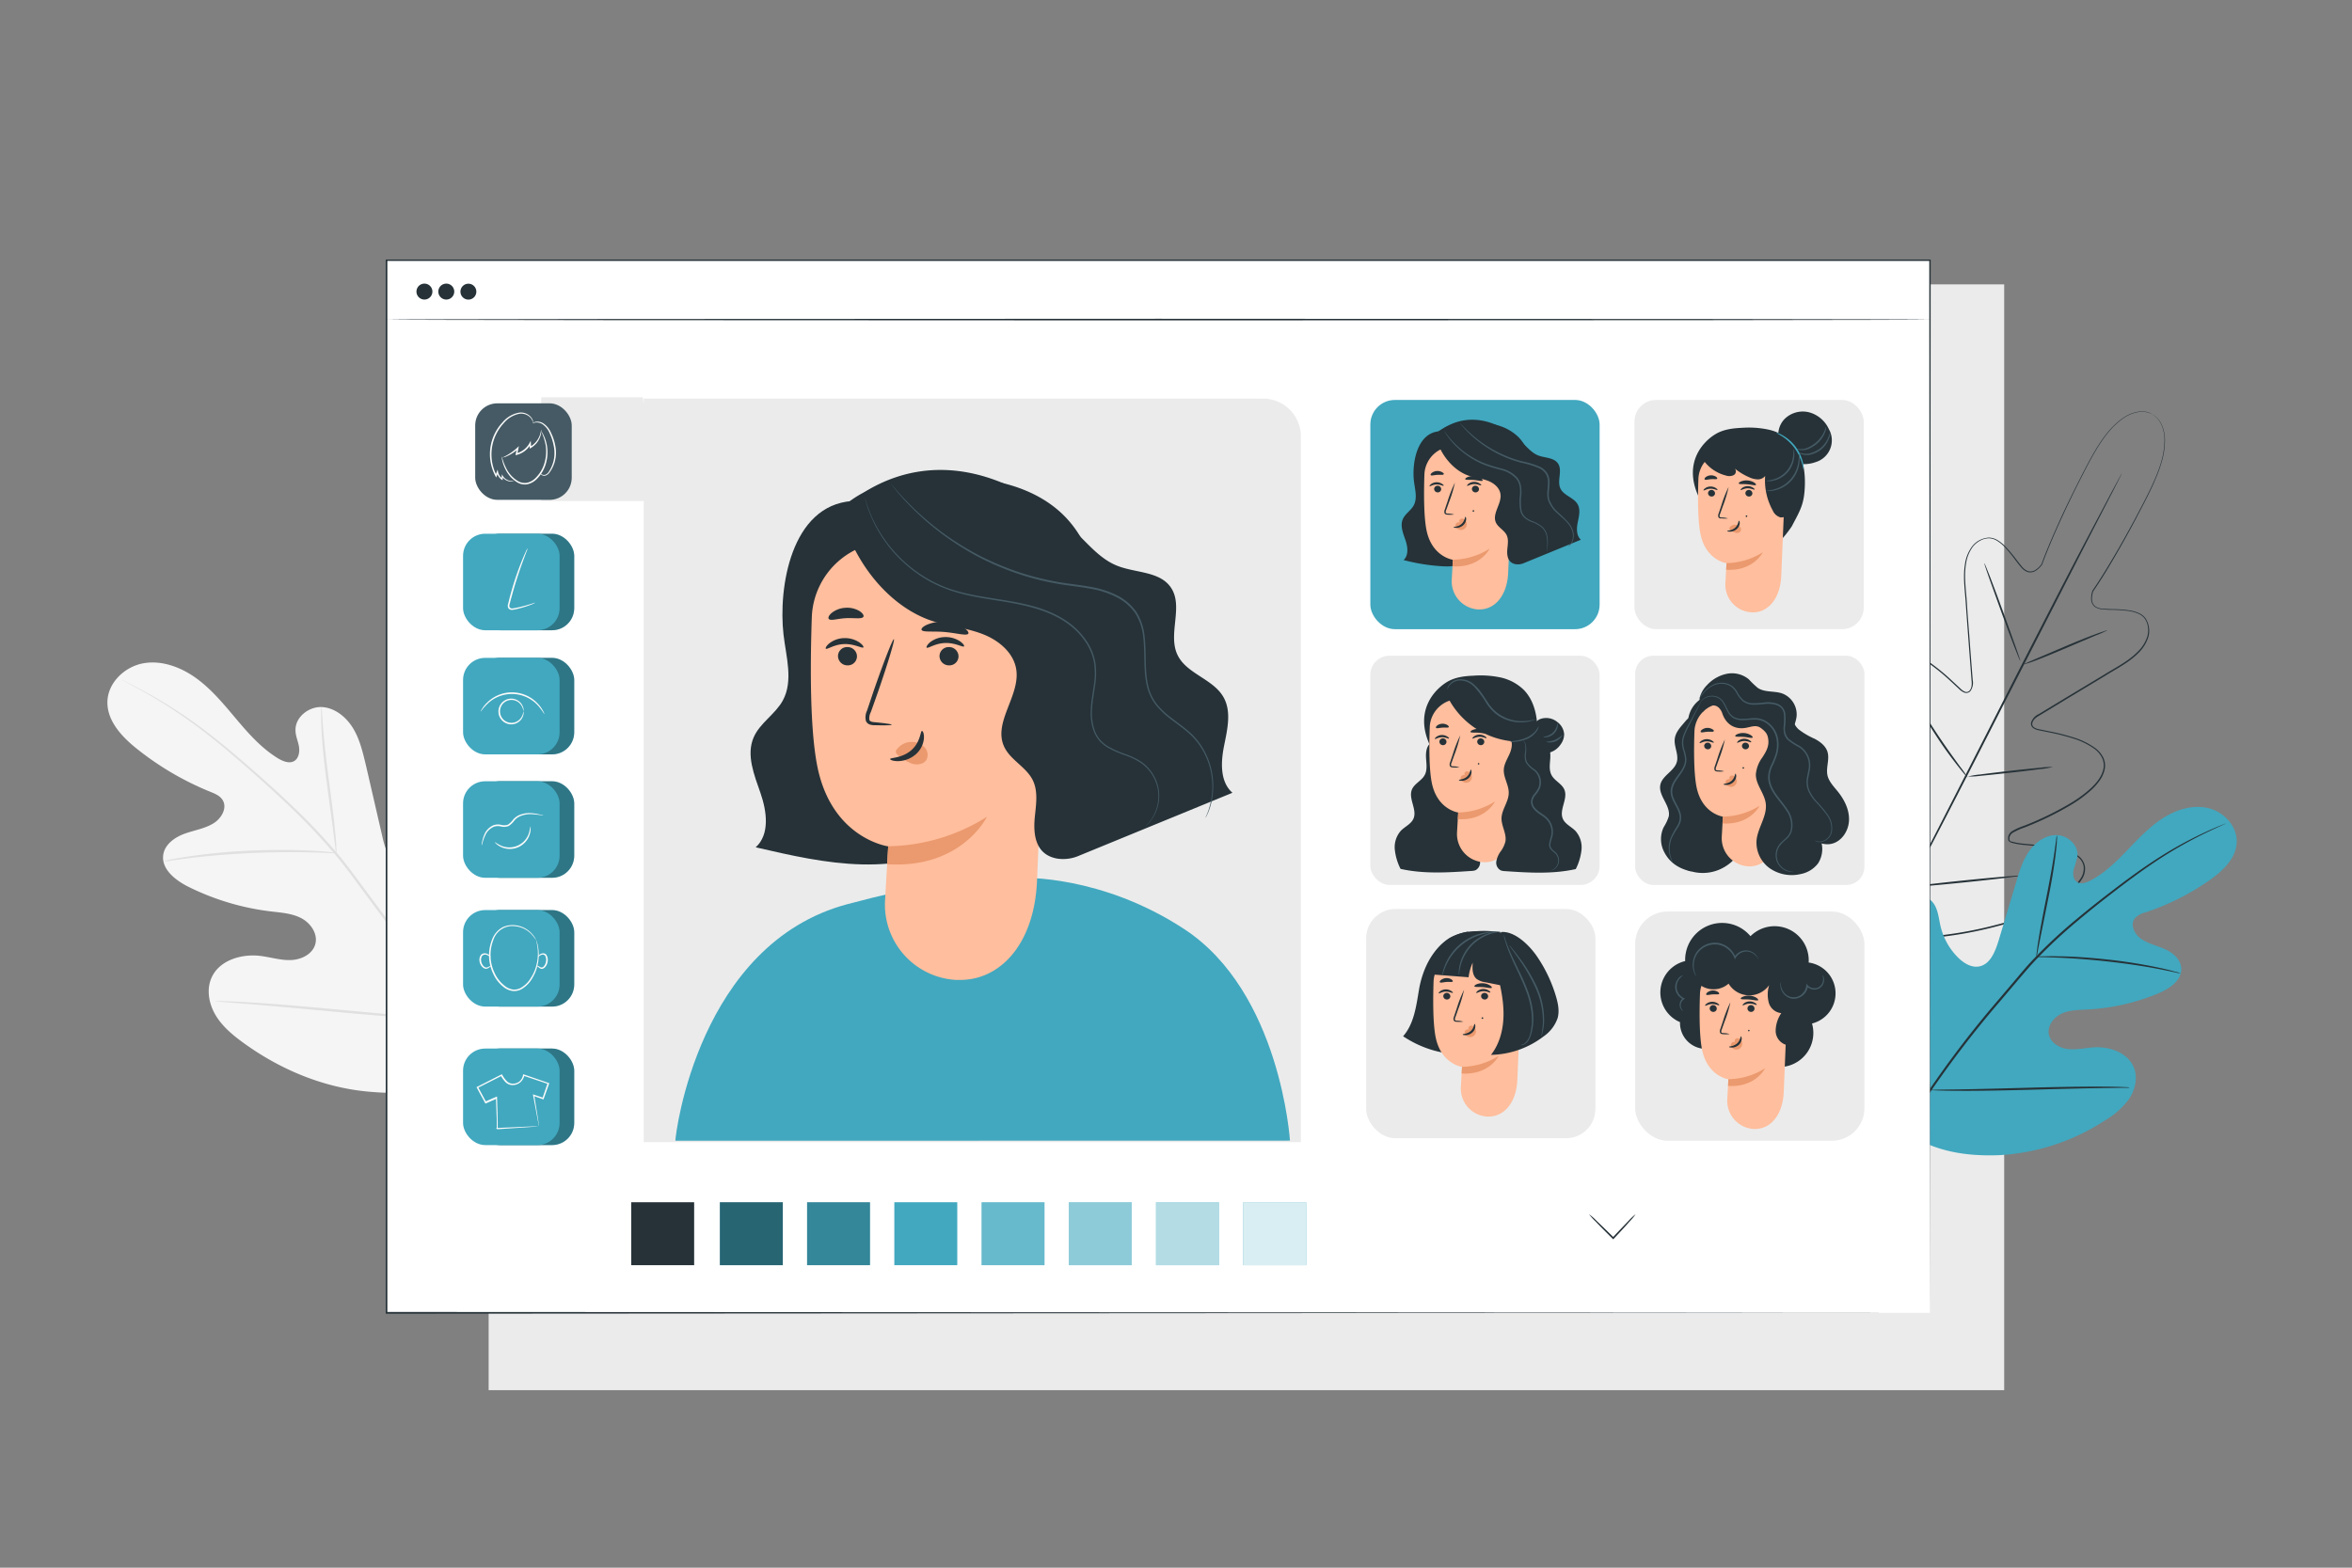 <svg xmlns="http://www.w3.org/2000/svg" viewBox="0 0 750 500"><rect x="0" y="0" width="750" height="500" fill="#808080" stroke="none"/><g id="freepik--background-complete--inject-229"><rect x="155.82" y="90.7" width="483.27" height="352.68" style="fill:#ebebeb"></rect><path d="M155.09,340c17.68-19.84,15.95-48.47,9.24-73-1.12-4.09-1.7-8.54-4.52-11.7s-8-4.53-11.27-1.92c-2.72,2.17-3.21,6-4.22,9.41a24.74,24.74,0,0,1-7.48,11.53c-2.3,2-5.35,3.6-8.28,2.78-4-1.11-5.62-5.93-6.57-10q-2.64-11.49-5.3-23c-1-4.11-1.94-8.3-4.14-11.89s-5.88-6.54-10-6.7-8.45,3.23-8.32,7.44c0,1.75.81,3.41,1.1,5.14s-.06,3.8-1.56,4.66-3.44.09-5-.81c-5.21-3.14-9.36-7.79-13.3-12.46S67.62,220,62.71,216.41s-11.08-5.92-17-4.86-11.35,6.18-11.46,12.3,4.65,11.2,9.44,15A94.07,94.07,0,0,0,67,252.51c1.51.61,3.15,1.27,4,2.67,1.55,2.52-.4,5.85-2.89,7.39-2.81,1.75-6.21,2.22-9.31,3.36s-6.24,3.37-6.74,6.68c-.68,4.59,3.87,8.15,8,10.21a80.62,80.62,0,0,0,26.4,7.88c3.28.39,6.68.61,9.62,2.15s5.28,4.88,4.5,8.12S96.28,306,93,306.19s-6.54-.87-9.82-1.29c-6.14-.79-13.33,1.33-15.78,7.06-1.62,3.76-.76,8.27,1.34,11.8s5.33,6.25,8.63,8.66c11.56,8.46,25.15,14.24,39.31,15.67s26.56-.22,38.43-8.07" style="fill:#f5f5f5"></path><path d="M159.77,358.27A185.82,185.82,0,0,0,145,326.05a376.4,376.4,0,0,0-24-36.11c-2.28-3.08-4.55-6.13-6.77-9.14s-4.45-6-6.79-8.74a187.34,187.34,0,0,0-14.38-15.15c-4.8-4.6-9.53-8.79-14-12.68s-8.69-7.41-12.68-10.47a150.17,150.17,0,0,0-19.87-13c-2.46-1.35-4.4-2.33-5.73-3L39.32,217a2.37,2.37,0,0,0-.52-.22,3,3,0,0,0,.49.29l1.47.8c1.3.69,3.22,1.72,5.66,3.1A159.17,159.17,0,0,1,66.1,234.2c4,3.08,8.15,6.63,12.59,10.52s9.13,8.11,13.91,12.71a191.41,191.41,0,0,1,14.29,15.13c2.33,2.76,4.52,5.7,6.75,8.71s4.49,6.05,6.77,9.14a385.72,385.72,0,0,1,24,36,188.37,188.37,0,0,1,14.84,32" style="fill:#e0e0e0"></path><path d="M107.25,272.08a9,9,0,0,0,0-1.84c0-1.19-.19-2.9-.38-5-.39-4.22-1.13-10-2-16.44s-1.49-12.21-1.82-16.43c-.17-2.11-.29-3.82-.35-5a8.07,8.07,0,0,0-.2-1.83,8.34,8.34,0,0,0-.1,1.84c0,1.19,0,2.9.11,5,.18,4.24.75,10.08,1.59,16.5s1.61,12,2.19,16.4c.25,2,.46,3.64.63,5A7.48,7.48,0,0,0,107.25,272.08Z" style="fill:#e0e0e0"></path><path d="M52.16,274.76a12.21,12.21,0,0,0,2.17-.25c1.38-.2,3.38-.5,5.86-.79,5-.63,11.83-1.26,19.44-1.62s14.52-.36,19.52-.23c2.5.05,4.52.14,5.92.2a10.79,10.79,0,0,0,2.18,0,13,13,0,0,0-2.16-.32c-1.4-.15-3.42-.32-5.92-.44-5-.28-11.94-.34-19.58,0a190.81,190.81,0,0,0-19.48,1.85c-2.48.36-4.47.75-5.84,1A12.64,12.64,0,0,0,52.16,274.76Z" style="fill:#e0e0e0"></path><path d="M144.15,325.23a2.38,2.38,0,0,0,.21-.73l.45-2.12c.38-1.84.86-4.53,1.41-7.85,1.11-6.65,2.35-15.88,3.59-26.08s2.39-19.44,3.36-26.1c.48-3.24.87-5.9,1.17-7.88l.3-2.15a3.58,3.58,0,0,0,.06-.76,2.68,2.68,0,0,0-.21.73c-.12.58-.27,1.27-.45,2.12-.38,1.85-.86,4.53-1.42,7.85-1.11,6.65-2.35,15.88-3.58,26.09s-2.39,19.43-3.36,26.09c-.48,3.24-.88,5.91-1.17,7.89-.12.85-.22,1.56-.31,2.14A2.57,2.57,0,0,0,144.15,325.23Z" style="fill:#e0e0e0"></path><path d="M68.7,319.3a2.61,2.61,0,0,0,.76.12l2.2.2,8.08.65c6.83.55,16.24,1.41,26.65,2.39s19.84,1.75,26.68,2.16c3.42.2,6.19.34,8.1.4l2.21,0a2.73,2.73,0,0,0,.77,0,3.92,3.92,0,0,0-.76-.12l-2.2-.2-8.08-.65c-6.83-.54-16.25-1.41-26.66-2.38s-19.84-1.76-26.67-2.16c-3.42-.21-6.19-.35-8.11-.4l-2.2-.06A2.67,2.67,0,0,0,68.7,319.3Z" style="fill:#e0e0e0"></path></g><g id="freepik--Plants--inject-229"><path d="M686.29,132.12a5.75,5.75,0,0,0-1-.43,7.19,7.19,0,0,0-3.15-.3,11.43,11.43,0,0,0-4.82,1.85,24.2,24.2,0,0,0-5.22,4.9c-3.45,4.22-6.46,10.25-10,17.28-1.75,3.51-3.57,7.32-5.42,11.42s-3.75,8.48-5.48,13.2v0a7.34,7.34,0,0,1-1.89,1.88,3.25,3.25,0,0,1-2.66.55,4.79,4.79,0,0,1-2.23-1.63c-.61-.7-1.17-1.43-1.73-2.17a44.64,44.64,0,0,0-3.6-4.35,11.67,11.67,0,0,0-2.22-1.8,5.14,5.14,0,0,0-2.68-.84,6,6,0,0,0-2.77.76,7.59,7.59,0,0,0-2.28,1.87,11.9,11.9,0,0,0-2.23,5.61c-.69,4.13.06,8.44.32,12.85s.69,8.93,1,13.55c.18,2.31.36,4.64.54,7,.1,1.18.19,2.36.28,3.56a4.47,4.47,0,0,1-.78,3.58,1.74,1.74,0,0,1-1.9.43,4.72,4.72,0,0,1-1.58-1.06l-2.7-2.51a65.91,65.91,0,0,0-5.7-4.79,23.41,23.41,0,0,0-6.58-3.6,8.13,8.13,0,0,0-3.69-.37,5.53,5.53,0,0,0-3.25,1.71c-1.74,1.86-2.43,4.51-2.75,7.08a41.25,41.25,0,0,0-.08,7.94,100.7,100.7,0,0,0,2.74,16.08,20.29,20.29,0,0,1,.83,4.13,2.79,2.79,0,0,1-.74,2.09,2.54,2.54,0,0,1-.45.36,1.62,1.62,0,0,1-.56.28,1.8,1.8,0,0,1-1.14-.41,22.11,22.11,0,0,1-3-3l-2.79-3.2a47,47,0,0,0-6-6,14,14,0,0,0-3.64-2.15,4.87,4.87,0,0,0-4,.07,5.79,5.79,0,0,0-2.6,3.18,6.1,6.1,0,0,0-.34,1,9.44,9.44,0,0,0-.29,1,21.41,21.41,0,0,0-.35,2.15,35.88,35.88,0,0,0,.17,8.78,75.46,75.46,0,0,0,4.51,17.32,126,126,0,0,0,7.7,16.57A90.74,90.74,0,0,0,595,291.5l5.11,7.82.06.09-.23-.12,9.34-.35a83.5,83.5,0,0,0,9.24-.6,124.9,124.9,0,0,0,18-3.36,75.28,75.28,0,0,0,16.72-6.4,36,36,0,0,0,7.25-5,17.58,17.58,0,0,0,2.86-3.24,5.75,5.75,0,0,0,1.07-4,4.84,4.84,0,0,0-2.27-3.31,13.85,13.85,0,0,0-3.87-1.71,45.92,45.92,0,0,0-8.4-1.41l-4.23-.41a21.32,21.32,0,0,1-4.21-.72,1.77,1.77,0,0,1-1-.69.9.9,0,0,1-.08-.34,1.27,1.27,0,0,1,0-.28,2.19,2.19,0,0,1,0-.57,2.81,2.81,0,0,1,1.27-1.82,20.24,20.24,0,0,1,3.85-1.73,100.48,100.48,0,0,0,14.67-7.12,40.62,40.62,0,0,0,6.42-4.68c1.91-1.76,3.66-3.86,4.16-6.36a5.54,5.54,0,0,0-.51-3.63,8.19,8.19,0,0,0-2.45-2.79,23.59,23.59,0,0,0-6.76-3.26,66.33,66.33,0,0,0-7.21-1.85l-3.61-.73a5,5,0,0,1-1.78-.68,1.75,1.75,0,0,1-.74-1.8,4.49,4.49,0,0,1,2.47-2.71l3.06-1.85,6-3.63,11.64-7c3.74-2.34,7.67-4.24,10.63-7.21a11.81,11.81,0,0,0,3.27-5.08,7.44,7.44,0,0,0,.19-2.93,6,6,0,0,0-1-2.7,5.06,5.06,0,0,0-2.25-1.69,11.73,11.73,0,0,0-2.74-.76,44.77,44.77,0,0,0-5.63-.39c-.93,0-1.85-.06-2.77-.15a4.91,4.91,0,0,1-2.63-.87,3.32,3.32,0,0,1-1.1-2.48,7.4,7.4,0,0,1,.44-2.64h0l0,0c2.83-4.14,5.27-8.24,7.54-12.11s4.29-7.57,6.13-11c3.68-6.93,6.82-12.88,8.28-18.12a24.88,24.88,0,0,0,1-7.07,11.53,11.53,0,0,0-1.18-5,6.84,6.84,0,0,0-2-2.42,5.11,5.11,0,0,0-.92-.56,3.89,3.89,0,0,1,.95.52,6.88,6.88,0,0,1,2.07,2.42,11.75,11.75,0,0,1,1.23,5.06,24.43,24.43,0,0,1-1,7.12c-1.44,5.27-4.57,11.25-8.22,18.18-1.83,3.47-3.86,7.17-6.11,11.06s-4.69,8-7.53,12.15l0,0a7.29,7.29,0,0,0-.41,2.5,3,3,0,0,0,1,2.25,4.52,4.52,0,0,0,2.45.79c.9.08,1.82.11,2.75.14a43.94,43.94,0,0,1,5.67.39,11.66,11.66,0,0,1,2.84.78,5.36,5.36,0,0,1,2.39,1.8,7.29,7.29,0,0,1,.87,5.94,12.17,12.17,0,0,1-3.35,5.26c-3,3-7,4.93-10.7,7.28l-11.62,7-6,3.64-3.06,1.85a7.11,7.11,0,0,0-1.42,1,3,3,0,0,0-.84,1.43,1.28,1.28,0,0,0,.57,1.35,4.2,4.2,0,0,0,1.62.61l3.6.73a65.48,65.48,0,0,1,7.26,1.85,23.82,23.82,0,0,1,6.89,3.32,8.7,8.7,0,0,1,2.6,2.95,6,6,0,0,1,.54,3.92A9.46,9.46,0,0,1,669.5,249a18.83,18.83,0,0,1-2.67,3,41.75,41.75,0,0,1-6.49,4.75,100.42,100.42,0,0,1-14.74,7.16,20.16,20.16,0,0,0-3.74,1.68,2.36,2.36,0,0,0-1.08,1.5,2.43,2.43,0,0,0,0,.47.73.73,0,0,0,.77.86,20.93,20.93,0,0,0,4.09.7l4.23.4a46.17,46.17,0,0,1,8.5,1.43,14.48,14.48,0,0,1,4,1.77,5.38,5.38,0,0,1,2.48,3.66,6.2,6.2,0,0,1-1.15,4.3,17.71,17.71,0,0,1-2.94,3.35,36.63,36.63,0,0,1-7.34,5,76,76,0,0,1-16.84,6.45,125.76,125.76,0,0,1-18.05,3.38,84,84,0,0,1-9.26.6l-9.35.36h-.15l-.08-.12-.06-.09-5.11-7.84a89.13,89.13,0,0,1-4.87-7.9,125.88,125.88,0,0,1-7.74-16.64,75.94,75.94,0,0,1-4.53-17.44,36.4,36.4,0,0,1-.16-8.91,18.17,18.17,0,0,1,.36-2.19,10.12,10.12,0,0,1,.29-1.08,8.27,8.27,0,0,1,.36-1.06,6.22,6.22,0,0,1,2.83-3.43,5.33,5.33,0,0,1,4.42-.1,14.49,14.49,0,0,1,3.78,2.23,46.65,46.65,0,0,1,6.09,6.08l2.79,3.2a21.41,21.41,0,0,0,2.94,2.93,1.4,1.4,0,0,0,.78.33,1.38,1.38,0,0,0,.37-.2,1.76,1.76,0,0,0,.37-.29,2.35,2.35,0,0,0,.6-1.75,20.18,20.18,0,0,0-.81-4,102.13,102.13,0,0,1-2.75-16.15,42.32,42.32,0,0,1,.09-8,18.64,18.64,0,0,1,.87-3.9,9.51,9.51,0,0,1,2-3.44,6,6,0,0,1,3.51-1.85,8.72,8.72,0,0,1,3.9.39,23.78,23.78,0,0,1,6.71,3.68,65.54,65.54,0,0,1,5.73,4.83l2.69,2.5a4.27,4.27,0,0,0,1.43,1,1.28,1.28,0,0,0,1.44-.31,2.89,2.89,0,0,0,.67-1.51,6.34,6.34,0,0,0,0-1.74c-.09-1.2-.18-2.38-.27-3.56-.18-2.37-.36-4.7-.54-7q-.52-6.93-1-13.54c-.25-4.4-1-8.73-.3-12.95a12.26,12.26,0,0,1,2.33-5.78,7.32,7.32,0,0,1,5.33-2.76,5.56,5.56,0,0,1,2.87.9,12.39,12.39,0,0,1,2.28,1.85A47.58,47.58,0,0,1,643,178.5c.56.74,1.12,1.47,1.71,2.16a4.47,4.47,0,0,0,2.07,1.53,2.93,2.93,0,0,0,2.4-.5,6.81,6.81,0,0,0,1.8-1.79l0,0c1.75-4.74,3.68-9.11,5.52-13.22s3.7-7.9,5.46-11.41c3.53-7,6.57-13.05,10.06-17.28a24.37,24.37,0,0,1,5.28-4.9,11.43,11.43,0,0,1,4.89-1.83,7.08,7.08,0,0,1,3.16.35A4.34,4.34,0,0,1,686.29,132.12Z" style="fill:#263238"></path><path d="M676.6,151a2.37,2.37,0,0,1-.17.39l-.57,1.14-2.21,4.34-8.22,15.92-26.91,52.63c-10.47,20.58-20,39.16-27.07,52.56l-8.39,15.83-2.32,4.28-.61,1.11a2,2,0,0,1-.23.36,2.92,2.92,0,0,1,.17-.39c.14-.28.33-.66.56-1.14.53-1,1.27-2.48,2.22-4.33,2-3.79,4.76-9.23,8.22-15.92,6.94-13.45,16.44-32.06,26.91-52.64s20-39.16,27.07-52.55l8.39-15.83,2.31-4.29.62-1.1A1.78,1.78,0,0,1,676.6,151Z" style="fill:#263238"></path><path d="M672.05,201a32.51,32.51,0,0,1-3.87,1.71l-9.4,4c-3.66,1.56-7,2.95-9.44,3.87-1.23.47-2.22.82-2.92,1a4,4,0,0,1-1.11.28c0-.08,1.47-.68,3.87-1.72l9.37-4c3.67-1.55,7-2.89,9.47-3.8,1.23-.45,2.23-.8,2.92-1A3.83,3.83,0,0,1,672.05,201Z" style="fill:#263238"></path><path d="M644.23,210.84c-.15.06-2.86-6.88-6-15.5s-5.63-15.66-5.48-15.72,2.87,6.89,6,15.51S644.39,210.79,644.23,210.84Z" style="fill:#263238"></path><path d="M627.47,248s-.32-.27-.81-.83-1.18-1.39-2-2.43c-1.66-2.09-3.89-5-6.17-8.41s-4.21-6.53-5.53-8.85c-.66-1.16-1.17-2.11-1.51-2.78a4,4,0,0,1-.47-1.06,38.07,38.07,0,0,1,2.35,3.62c1.41,2.26,3.38,5.37,5.66,8.73s4.44,6.33,6,8.48A36.23,36.23,0,0,1,627.47,248Z" style="fill:#263238"></path><path d="M654.59,244.63a26.18,26.18,0,0,1-3.94.66c-2.44.32-5.82.74-9.55,1.15s-7.12.77-9.58,1a26.31,26.31,0,0,1-4,.23,24.67,24.67,0,0,1,3.93-.66c2.45-.33,5.83-.74,9.56-1.16s7.12-.76,9.58-1A24.76,24.76,0,0,1,654.59,244.63Z" style="fill:#263238"></path><path d="M644,279.32a6,6,0,0,1-1.35.26l-3.71.48c-3.13.37-7.47.85-12.26,1.34s-9.14.9-12.28,1.17l-3.73.28a6.39,6.39,0,0,1-1.38,0,6.43,6.43,0,0,1,1.35-.26l3.71-.47c3.14-.38,7.47-.86,12.27-1.35s9.13-.9,12.28-1.16l3.73-.29A6.25,6.25,0,0,1,644,279.32Z" style="fill:#263238"></path><path d="M610.06,282.55a5.75,5.75,0,0,1-1-1.12c-.59-.74-1.41-1.84-2.41-3.2-2-2.74-4.67-6.58-7.44-10.93s-5.15-8.39-6.79-11.35c-.83-1.48-1.47-2.69-1.9-3.53a6.62,6.62,0,0,1-.61-1.34,7.57,7.57,0,0,1,.82,1.22l2.06,3.43c1.73,2.9,4.15,6.9,6.93,11.24s5.39,8.21,7.28,11l2.25,3.31A7.33,7.33,0,0,1,610.06,282.55Z" style="fill:#263238"></path><path d="M605.51,359.48c-13.72-17.61-10.7-41.51-3.72-61.69,1.16-3.37,1.9-7.07,4.44-9.56s6.94-3.36,9.55-1c2.16,2,2.35,5.25,3,8.12a20.82,20.82,0,0,0,5.63,10.08c1.82,1.79,4.29,3.31,6.79,2.79,3.44-.72,5-4.67,6.06-8.06q2.85-9.48,5.71-19c1-3.39,2.08-6.85,4.12-9.74s5.29-5.16,8.79-5.07,6.91,3.18,6.57,6.7a34.07,34.07,0,0,1-1.2,4.25c-.34,1.43-.17,3.19,1.05,4s2.87.27,4.19-.41c4.55-2.34,8.28-6,11.84-9.71s7.1-7.51,11.42-10.26,9.61-4.36,14.55-3.14,9.17,5.81,8.93,10.94-4.52,9.14-8.74,12.07A79.56,79.56,0,0,1,684.16,291a6.53,6.53,0,0,0-3.51,2c-1.43,2,0,4.93,2,6.36,2.26,1.62,5.08,2.2,7.63,3.33s5,3.17,5.27,6c.32,3.89-3.69,6.62-7.27,8.12a67.67,67.67,0,0,1-22.57,5.15c-2.77.15-5.64.14-8.18,1.27s-4.7,3.8-4.22,6.56,3.36,4.48,6.11,4.8,5.53-.38,8.31-.55c5.19-.32,11.1,1.85,12.84,6.79,1.14,3.25.18,7-1.78,9.83a25.87,25.87,0,0,1-7.71,6.78,68.16,68.16,0,0,1-33.82,11c-11.94.41-22.25-1.66-31.77-8.89" style="fill:#41A8BF"></path><path d="M600.59,374.52a156,156,0,0,1,14.13-26.2,317.55,317.55,0,0,1,22.1-28.94l6.19-7.29c2-2.39,4-4.76,6.17-6.95a154.69,154.69,0,0,1,12.89-11.91c4.28-3.59,8.47-6.84,12.42-9.86s7.69-5.73,11.2-8.07a125.69,125.69,0,0,1,17.38-9.82c2.13-1,3.82-1.71,5-2.18l1.31-.53.45-.16s-.14.09-.43.22l-1.28.59c-1.13.51-2.79,1.27-4.91,2.29a133.74,133.74,0,0,0-17.23,10c-3.48,2.36-7.19,5.11-11.13,8.13s-8.1,6.29-12.36,9.88a159.13,159.13,0,0,0-12.81,11.9c-2.11,2.18-4.1,4.53-6.14,6.92l-6.18,7.29a326.58,326.58,0,0,0-22.11,28.86,158.5,158.5,0,0,0-14.2,26" style="fill:#263238"></path><path d="M649.36,305.17a7.44,7.44,0,0,1,.12-1.55c.11-1,.32-2.41.6-4.17.56-3.52,1.5-8.35,2.55-13.68s1.93-10.15,2.43-13.67c.26-1.76.46-3.18.58-4.17a7.33,7.33,0,0,1,.26-1.53,6.65,6.65,0,0,1,0,1.55c0,1-.17,2.44-.37,4.21-.39,3.54-1.19,8.41-2.25,13.74s-2,10-2.74,13.63c-.32,1.64-.59,3-.8,4.13A6.25,6.25,0,0,1,649.36,305.17Z" style="fill:#263238"></path><path d="M695.39,310.45a9.6,9.6,0,0,1-1.8-.33c-1.14-.24-2.8-.6-4.87-1-4.11-.8-9.84-1.7-16.21-2.42s-12.15-1.11-16.35-1.27c-2.09-.1-3.79-.13-5-.16a11,11,0,0,1-1.83-.11,9,9,0,0,1,1.83-.15c1.18,0,2.88-.09,5,0,4.21,0,10,.37,16.41,1.08a162.08,162.08,0,0,1,16.23,2.63c2.06.44,3.7.87,4.84,1.2A9.38,9.38,0,0,1,695.39,310.45Z" style="fill:#263238"></path><path d="M615.5,347.69a2.49,2.49,0,0,1-.14-.62c-.07-.49-.15-1.09-.25-1.81-.22-1.57-.48-3.84-.76-6.66-.56-5.63-1.09-13.44-1.57-22.06s-.93-16.42-1.37-22.06c-.23-2.74-.41-5-.55-6.67-.05-.73-.1-1.33-.14-1.82a2.6,2.6,0,0,1,0-.64,2.49,2.49,0,0,1,.14.62c.07.49.15,1.08.25,1.81.22,1.56.48,3.84.76,6.66.56,5.63,1.09,13.43,1.56,22.06s.94,16.42,1.38,22.06c.23,2.74.41,5,.55,6.67,0,.73.1,1.33.14,1.82A2.6,2.6,0,0,1,615.5,347.69Z" style="fill:#263238"></path><path d="M679.08,346.88a2.84,2.84,0,0,1-.65.06l-1.85,0-6.81.1c-5.76.08-13.7.29-22.47.53s-16.74.38-22.49.34c-2.88,0-5.21-.05-6.81-.11l-1.86-.08a2.32,2.32,0,0,1-.64-.07,2.74,2.74,0,0,1,.65-.06l1.85-.05,6.81-.09c5.75-.09,13.7-.3,22.47-.54s16.73-.37,22.49-.34c2.87,0,5.2.06,6.81.11l1.85.08A2.09,2.09,0,0,1,679.08,346.88Z" style="fill:#263238"></path></g><g id="freepik--Screen--inject-229"><rect x="123.22" y="83.02" width="492.19" height="335.71" style="fill:#fff"></rect><path d="M615.41,418.73c0-1.71-.09-131.32-.21-335.71l.21.21-492.15,0h0l.26-.26c0,119.78,0,233.62,0,335.71l-.24-.24,492.19.24L123.22,419H123v-.24c0-102.09,0-215.93,0-335.71v-.26h.3l492.15,0h.2V83C615.49,287.41,615.41,417,615.41,418.73Z" style="fill:#263238"></path><path d="M615.41,101.93c0,.15-110.15.26-246,.26s-246-.11-246-.26,110.13-.26,246-.26S615.41,101.79,615.41,101.93Z" style="fill:#263238"></path><path d="M137.88,93a2.54,2.54,0,1,1-2.54-2.54A2.54,2.54,0,0,1,137.88,93Z" style="fill:#263238"></path><path d="M144.85,93a2.54,2.54,0,1,1-2.54-2.54A2.54,2.54,0,0,1,144.85,93Z" style="fill:#263238"></path><circle cx="149.36" cy="93.02" r="2.54" style="fill:#263238"></circle><path d="M521.56,387.26a16.27,16.27,0,0,1-1.95,2.36c-1.25,1.41-3,3.34-5,5.45l-.19.2-.19-.19-.14-.14c-2.09-2.07-4-4-5.29-5.35a17.61,17.61,0,0,1-2.09-2.33,19,19,0,0,1,2.35,2.07c1.4,1.32,3.31,3.17,5.4,5.24l.14.14h-.37c2-2.12,3.78-4,5.1-5.35A19.61,19.61,0,0,1,521.56,387.26Z" style="fill:#263238"></path></g><g id="freepik--Options--inject-229"><path d="M402.74,127.13H205.27V129l-.27-2.29H172.59V159.8h32.68V364.27H414.82V139.2A12.07,12.07,0,0,0,402.74,127.13Z" style="fill:#ebebeb"></path><rect x="152.33" y="209.82" width="30.78" height="30.78" rx="7.05" style="fill:#41A8BF"></rect><rect x="152.33" y="209.82" width="30.78" height="30.78" rx="7.05" style="opacity:0.3"></rect><rect x="147.66" y="209.82" width="30.78" height="30.78" rx="7.05" style="fill:#41A8BF"></rect><rect x="152.33" y="170.23" width="30.78" height="30.78" rx="7.05" style="fill:#41A8BF"></rect><rect x="152.33" y="170.23" width="30.78" height="30.78" rx="7.05" style="opacity:0.3"></rect><rect x="147.66" y="170.23" width="30.78" height="30.78" rx="7.05" style="fill:#41A8BF"></rect><path d="M173.61,227.83a19.68,19.68,0,0,0-2.18-2.93,11.24,11.24,0,0,0-15.77-.63,19.58,19.58,0,0,0-2.4,2.75,2.79,2.79,0,0,1,.43-.9,10.1,10.1,0,0,1,1.73-2.12,11.24,11.24,0,0,1,16.28.65,10.25,10.25,0,0,1,1.55,2.25A2.76,2.76,0,0,1,173.61,227.83Z" style="fill:#fafafa"></path><path d="M166.92,226.87s0-.34-.22-.92a4,4,0,0,0-1.42-2,3.72,3.72,0,0,0-3.47-.48,3.65,3.65,0,1,0,3.47,6.34,3.87,3.87,0,0,0,1.42-2c.17-.57.17-.92.22-.92a2.09,2.09,0,0,1,0,1,3.91,3.91,0,0,1-1.4,2.26,4,4,0,0,1-3.85.64,4.1,4.1,0,0,1,0-7.73,4,4,0,0,1,3.85.64,3.89,3.89,0,0,1,1.4,2.25A2.06,2.06,0,0,1,166.92,226.87Z" style="fill:#fafafa"></path><path d="M170.65,192.23a4.7,4.7,0,0,1-1,.51,29.13,29.13,0,0,1-2.92,1c-.63.19-1.33.37-2.08.55a8.07,8.07,0,0,1-1.2.21,1.4,1.4,0,0,1-1.34-.51,1.77,1.77,0,0,1-.06-1.47l.33-1.35c.23-.91.48-1.85.76-2.81a93.62,93.62,0,0,1,3.33-9.66c.49-1.21.93-2.17,1.23-2.84a5.73,5.73,0,0,1,.54-1,4.08,4.08,0,0,1-.35,1.08c-.29.79-.65,1.76-1.08,2.9-.9,2.44-2.08,5.84-3.17,9.66-.26,1-.52,1.89-.77,2.8-.11.45-.23.9-.34,1.33a1.4,1.4,0,0,0,0,1.1,1,1,0,0,0,.91.32,9,9,0,0,0,1.14-.19q1.13-.22,2.07-.48C169.12,192.77,170.61,192.15,170.65,192.23Z" style="fill:#fafafa"></path><rect x="152.33" y="249.18" width="30.78" height="30.78" rx="7.05" style="fill:#41A8BF"></rect><rect x="152.33" y="249.18" width="30.78" height="30.78" rx="7.05" style="opacity:0.3"></rect><rect x="147.66" y="249.18" width="30.78" height="30.78" rx="7.05" style="fill:#41A8BF"></rect><path d="M173.3,260.07c0,.11-1.39-.24-3.61-.38a8.36,8.36,0,0,0-3.77.61,5.12,5.12,0,0,0-1.8,1.29,7.76,7.76,0,0,1-1.84,1.82,4,4,0,0,1-2.62.17,3.89,3.89,0,0,0-2.18.11,5.11,5.11,0,0,0-2.66,2.57,15,15,0,0,0-.93,2.47,3.8,3.8,0,0,1-.32.93,3.71,3.71,0,0,1,.13-1,11.45,11.45,0,0,1,.78-2.58,5.42,5.42,0,0,1,2.83-2.86,4.36,4.36,0,0,1,2.43-.16A3.63,3.63,0,0,0,162,263a7.65,7.65,0,0,0,1.71-1.7,5.45,5.45,0,0,1,2-1.39,8.31,8.31,0,0,1,4-.54,16.91,16.91,0,0,1,2.65.46A3.67,3.67,0,0,1,173.3,260.07Z" style="fill:#fafafa"></path><path d="M169.13,263.57a1.44,1.44,0,0,1,.09.64,6,6,0,0,1-.25,1.72,6.63,6.63,0,0,1-9.39,4.12,5.89,5.89,0,0,1-1.44-1c-.29-.29-.42-.48-.4-.5a16.79,16.79,0,0,0,2,1.15,6.57,6.57,0,0,0,8.89-3.9A18.52,18.52,0,0,0,169.13,263.57Z" style="fill:#fafafa"></path><rect x="152.33" y="290.26" width="30.78" height="30.78" rx="7.05" style="fill:#41A8BF"></rect><rect x="152.33" y="290.26" width="30.78" height="30.78" rx="7.05" style="opacity:0.3"></rect><rect x="147.66" y="290.26" width="30.78" height="30.78" rx="7.05" style="fill:#41A8BF"></rect><path d="M170.92,299.79a18.46,18.46,0,0,0-1.37-1.75,8.23,8.23,0,0,0-5.26-2.62,6.36,6.36,0,0,0-6.93,4.27,13.29,13.29,0,0,0,.34,10.59,10.89,10.89,0,0,0,3.49,4.32,5.18,5.18,0,0,0,2.4,1,4.31,4.31,0,0,0,2.4-.48,8.86,8.86,0,0,0,3.32-3.28A13.39,13.39,0,0,0,171,308a14.9,14.9,0,0,0,.38-6c-.2-1.42-.48-2.18-.43-2.2a2,2,0,0,1,.22.55,9.29,9.29,0,0,1,.41,1.62,14.64,14.64,0,0,1-.22,6.13,14.11,14.11,0,0,1-1.65,3.94,9.33,9.33,0,0,1-3.47,3.48,4.76,4.76,0,0,1-2.67.55,5.71,5.71,0,0,1-2.64-1,11.28,11.28,0,0,1-3.67-4.52,13.64,13.64,0,0,1-.31-11,7.36,7.36,0,0,1,3.18-3.73,7.19,7.19,0,0,1,4.23-.71,8.29,8.29,0,0,1,5.37,2.84,7.45,7.45,0,0,1,1,1.37A1.8,1.8,0,0,1,170.92,299.79Z" style="fill:#fafafa"></path><path d="M156.81,308s-.12.1-.33.24a7.49,7.49,0,0,1-.95.62,1.35,1.35,0,0,1-.88.08,2,2,0,0,1-.84-.53,3.19,3.19,0,0,1-.91-1.94,2.54,2.54,0,0,1,.63-2.08,1.74,1.74,0,0,1,1.79-.17c1,.4,1.19,1.06,1.13,1.07a4.88,4.88,0,0,0-1.25-.73,1.43,1.43,0,0,0-1.34.18,2.22,2.22,0,0,0-.44,1.68c.12,1.27,1.19,2.47,2,2.09.4-.14.74-.36,1-.45S156.81,308,156.81,308Z" style="fill:#fafafa"></path><path d="M171.17,308s.16,0,.4.07.54.33.91.46.74-.06,1.06-.5a3.17,3.17,0,0,0,.6-1.62,2.56,2.56,0,0,0-.34-1.63,1,1,0,0,0-1.18-.22,4,4,0,0,0-1.13.73c-.05,0,.12-.65,1-1.08a1.92,1.92,0,0,1,.79-.16,1.23,1.23,0,0,1,.89.42,2.91,2.91,0,0,1,.49,2,3.4,3.4,0,0,1-.74,1.87,1.88,1.88,0,0,1-.73.58,1,1,0,0,1-.85,0,6.38,6.38,0,0,1-.87-.62C171.28,308.13,171.16,308.07,171.17,308Z" style="fill:#fafafa"></path><rect x="152.33" y="334.43" width="30.78" height="30.78" rx="7.05" style="fill:#41A8BF"></rect><rect x="152.33" y="334.43" width="30.78" height="30.78" rx="7.05" style="opacity:0.3"></rect><rect x="147.66" y="334.43" width="30.78" height="30.78" rx="7.05" style="fill:#41A8BF"></rect><path d="M171.89,359.19a4.53,4.53,0,0,1-.16-.7c-.1-.5-.23-1.15-.39-2-.32-1.73-.78-4.16-1.35-7.18l-.06-.29.29.1,3,1-.24.12,1.65-4.79.14.28-7.86-2.65.33-.18a4.22,4.22,0,0,1-1.19,2.17,3.72,3.72,0,0,1-2.38,1,3.2,3.2,0,0,1-2.47-.92,10.26,10.26,0,0,1-1.55-2.13l.34.1-2.09,1.06L152.3,347l.11-.35,2.6,4.81-.32-.11,3.48-1.5.33-.14v.35c.05,1.82.11,3.56.16,5.21,0,.83,0,1.63.05,2.41l0,1.15V360a.08.08,0,0,0,0,.05l0,0a.2.2,0,0,1-.3,0l-.25-.29.4,0,9.71-.44,2.69-.11c.62,0,1,0,1,0s-.29,0-.89.09l-2.64.2-9.83.66v-.2s-.06,0-.11,0-.1,0-.08,0h0v-1.05q0-.55,0-1.14c0-.78-.05-1.58-.07-2.4-.07-1.65-.13-3.4-.2-5.22l.33.21-3.47,1.53-.21.09-.11-.2c-.84-1.56-1.72-3.16-2.61-4.81l-.13-.23.24-.12,5.56-2.83,2.08-1.06.22-.11.12.21a10,10,0,0,0,1.46,2,2.65,2.65,0,0,0,2.1.79,3.24,3.24,0,0,0,2.06-.82,3.64,3.64,0,0,0,1-1.91l.07-.27.26.09,7.84,2.7.21.07-.08.21c-.61,1.71-1.18,3.32-1.71,4.78l-.06.19-.19-.07-3-1.06.23-.2c.5,3.08.9,5.56,1.18,7.33.13.8.22,1.45.3,1.93S171.9,359.2,171.89,359.19Z" style="fill:#fafafa"></path><rect x="151.53" y="128.64" width="30.78" height="30.78" rx="7.05" style="fill:#455a64"></rect><path d="M160,145.51a18.15,18.15,0,0,0,1.73,4.41,9.76,9.76,0,0,0,3.53,3.57,4.23,4.23,0,0,0,2.8.49,5.62,5.62,0,0,0,2.71-1.53,11,11,0,0,0,3-5.36A12.89,12.89,0,0,0,174,142a20.06,20.06,0,0,0-1.44-4.51,5,5,0,0,1,.68,1.1,12.61,12.61,0,0,1,1,8.59,11.32,11.32,0,0,1-3.1,5.63,6.1,6.1,0,0,1-3,1.65,4.69,4.69,0,0,1-3.13-.57,9.78,9.78,0,0,1-3.62-3.81,12.13,12.13,0,0,1-1.25-3.3A4.43,4.43,0,0,1,160,145.51Z" style="fill:#fafafa"></path><path d="M172.59,137.06a1.22,1.22,0,0,1,0,.51,5.53,5.53,0,0,1-.24,1.43,6.74,6.74,0,0,1-3.12,3.9l-.33.19,0-.38c0-.39-.07-.8-.1-1.22l.47.1a7.09,7.09,0,0,1-4.51,3.5l-.39.09.08-.39c.15-.65.29-1.28.42-1.87l.38.21a12.28,12.28,0,0,1-3.52,2.33,4.44,4.44,0,0,1-1.54.48,18.07,18.07,0,0,0,4.74-3.14l.54-.52-.15.73c-.12.6-.25,1.23-.38,1.89l-.3-.3a6.77,6.77,0,0,0,4.19-3.25l.41-.76.06.86c0,.42.06.83.08,1.22l-.35-.19a6.82,6.82,0,0,0,3.07-3.58C172.52,137.78,172.51,137.05,172.59,137.06Z" style="fill:#fafafa"></path><path d="M163.91,153.48s-.09.05-.28.1a3,3,0,0,1-.86,0,3.55,3.55,0,0,1-2.71-1.67l.3-.07c0,.32-.05.65-.07,1l0,.31L160,153a3.9,3.9,0,0,1-1.57-2.36l.4,0c-.13.37-.28.78-.44,1.2l-.16.46-.24-.43a14.84,14.84,0,0,1,2.25-17.16,8.87,8.87,0,0,1,5.48-3.13,4.25,4.25,0,0,1,3.82,1.75,2.72,2.72,0,0,1,.45,1.08c0,.27,0,.41,0,.41a4.41,4.41,0,0,0-.63-1.38,4.11,4.11,0,0,0-3.63-1.49,8.64,8.64,0,0,0-5.16,3.09,14.65,14.65,0,0,0-2.21,16.62l-.4,0,.46-1.2.26-.68.14.71a3.62,3.62,0,0,0,1.36,2.15l-.28.13.11-1,.05-.5.25.44a3.44,3.44,0,0,0,2.45,1.66A6.85,6.85,0,0,0,163.91,153.48Z" style="fill:#fafafa"></path><path d="M172.32,150.6a1.12,1.12,0,0,0,.5.71,1.23,1.23,0,0,0,1,.13,2.27,2.27,0,0,0,1.08-.82,10.77,10.77,0,0,0,1.74-8,16.3,16.3,0,0,0-1.36-4.43A6.62,6.62,0,0,0,173,135.3a3.47,3.47,0,0,0-2.38-.52,7.91,7.91,0,0,0-.89.27s.23-.29.85-.47a3.49,3.49,0,0,1,2.61.41,6.71,6.71,0,0,1,2.5,3,15.78,15.78,0,0,1,1.45,4.55,10.71,10.71,0,0,1-2,8.29,2.47,2.47,0,0,1-1.29.87,1.4,1.4,0,0,1-1.16-.24C172.15,151.05,172.3,150.56,172.32,150.6Z" style="fill:#fafafa"></path></g><g id="freepik--character-7--inject-229"><rect x="521.41" y="290.72" width="73.11" height="73.11" rx="10.37" style="fill:#ebebeb"></rect><path d="M543.4,334.51a8.25,8.25,0,0,1-7.68-8.51,10.28,10.28,0,0,1,1.64-19.47,11.79,11.79,0,0,1,20.83-7.94,10.88,10.88,0,0,1,18.55,8.4,9.92,9.92,0,0,1,1.07,19.45,10.88,10.88,0,0,1-18.19,10.66" style="fill:#263238"></path><path d="M536.71,322.47s-.51-.19-.89-1a2.55,2.55,0,0,1-.17-1.52,2.74,2.74,0,0,1,1.07-1.66l0,.42a4.31,4.31,0,0,1-1.87-1.62,4.21,4.21,0,0,1-.66-2.74,4.28,4.28,0,0,1,.87-2.13,2.79,2.79,0,0,1,1.69-1.19,7.5,7.5,0,0,0-1.39,1.41,4.15,4.15,0,0,0-.69,2,3.9,3.9,0,0,0,.62,2.42,4,4,0,0,0,1.63,1.46l.4.18-.36.24a2.34,2.34,0,0,0-.89,2.67A5.89,5.89,0,0,0,536.71,322.47Z" style="fill:#455a64"></path><path d="M559.35,360.07c4.94.2,9.12-4.14,9.44-11.75l1.49-36h0a3.09,3.09,0,0,0-2.86-3.06l-15.34-1.17a9.31,9.31,0,0,0-10,9c-.2,5.89-.21,13.08.62,17.44,1.66,8.78,8.45,9.7,8.45,9.7l-.36,6.41a9,9,0,0,0,8.57,9.45Z" style="fill:#ffbe9d"></path><path d="M545.18,321.63a1.14,1.14,0,0,0,1.12,1.11,1.09,1.09,0,0,0,1.14-1.06,1.14,1.14,0,0,0-1.12-1.11A1.09,1.09,0,0,0,545.18,321.63Z" style="fill:#263238"></path><path d="M543.74,320.76c.14.15,1-.51,2.2-.54s2.12.55,2.25.39-.09-.33-.48-.6a3.19,3.19,0,0,0-1.81-.5,3.07,3.07,0,0,0-1.75.62C543.79,320.43,543.67,320.7,543.74,320.76Z" style="fill:#263238"></path><path d="M557.23,321.63a1.13,1.13,0,0,0,1.12,1.11,1.08,1.08,0,0,0,1.13-1.06,1.14,1.14,0,0,0-1.12-1.11A1.08,1.08,0,0,0,557.23,321.63Z" style="fill:#263238"></path><path d="M555.7,320.64c.15.14,1-.52,2.2-.55s2.13.55,2.25.4-.08-.33-.48-.6a3.07,3.07,0,0,0-1.81-.5,2.93,2.93,0,0,0-1.75.62C555.75,320.31,555.63,320.58,555.7,320.64Z" style="fill:#263238"></path><path d="M551.55,329.79a7.75,7.75,0,0,0-2-.3c-.32,0-.61-.07-.67-.28a1.58,1.58,0,0,1,.18-.93c.27-.76.55-1.56.85-2.39a39.82,39.82,0,0,0,1.88-6.25,40.86,40.86,0,0,0-2.38,6.08l-.81,2.41a1.73,1.73,0,0,0-.12,1.22.78.78,0,0,0,.52.44,2.77,2.77,0,0,0,.53.06A7.73,7.73,0,0,0,551.55,329.79Z" style="fill:#263238"></path><path d="M551.14,344.21a22.39,22.39,0,0,0,11.71-3.5s-3,6.19-11.83,5.63Z" style="fill:#eb996e"></path><path d="M552.16,334a1.07,1.07,0,0,1,1.15-1.68.66.66,0,0,1,0-.82.88.88,0,0,1,.78-.36,1.39,1.39,0,0,1,.81.34,1.86,1.86,0,1,1-2.74,2.47" style="fill:#eb996e"></path><path d="M555.16,330.53c-.2,0-.17,1.31-1.27,2.28s-2.51.87-2.52,1.05.33.25.92.25a3.31,3.31,0,0,0,2.1-.8,2.85,2.85,0,0,0,1-1.92C555.4,330.84,555.25,330.52,555.16,330.53Z" style="fill:#263238"></path><path d="M555.09,318.53c.13.32,1.34.13,2.77.26s2.6.49,2.78.18c.08-.14-.13-.45-.6-.75a4.6,4.6,0,0,0-2.08-.66,4.54,4.54,0,0,0-2.15.32C555.29,318.1,555,318.37,555.09,318.53Z" style="fill:#263238"></path><path d="M544.08,317.23c.22.27,1,0,2.06-.08s1.87.13,2.05-.17c.09-.14-.06-.41-.44-.66a2.95,2.95,0,0,0-3.31.2C544.09,316.81,544,317.1,544.08,317.23Z" style="fill:#263238"></path><path d="M557.83,328.86a.24.24,0,1,1-.34-.34.24.24,0,1,1,.34.34Z" style="fill:#263238"></path><path d="M539.52,310.72a7.32,7.32,0,0,0,11.69,3,7.73,7.73,0,0,0,12.93.47,10.31,10.31,0,0,0-.13,5.56,4.64,4.64,0,0,0,4,3.38,10.34,10.34,0,0,0-1.79,5.64,4.7,4.7,0,0,0,3.32,4.47,4.49,4.49,0,0,0,4.38-1.9,8.12,8.12,0,0,0,1.35-4.77c0-2.71-.74-5.44-.27-8.11.21-1.24.69-2.43.9-3.67a8.9,8.9,0,0,0-11.18-10.08,11.73,11.73,0,0,0-8.49-4.07,6.26,6.26,0,0,0-3.49.78,3.32,3.32,0,0,0-1.65,3,7.26,7.26,0,0,0-11.57,6.17" style="fill:#263238"></path><path d="M560.72,306a5.2,5.2,0,0,0-1.68-1.89,3.9,3.9,0,0,0-2.71-.59,4.12,4.12,0,0,0-2.87,2l-.24.45-.18-.48a6.91,6.91,0,0,0-4.72-4.11,6.75,6.75,0,0,0-5.7,1.3,6.52,6.52,0,0,0-2.44,4.18,7.33,7.33,0,0,0,.27,3.35c.25.76.48,1.15.44,1.17s-.08-.08-.2-.26a4.35,4.35,0,0,1-.43-.85,7,7,0,0,1,2.06-8,7.16,7.16,0,0,1,6.12-1.43,7.31,7.31,0,0,1,5,4.45l-.43,0a4.45,4.45,0,0,1,3.23-2.14,4.16,4.16,0,0,1,2.92.74,4,4,0,0,1,1.29,1.48A1.46,1.46,0,0,1,560.72,306Z" style="fill:#455a64"></path><path d="M581.18,311a1.31,1.31,0,0,1,.33.6,3.11,3.11,0,0,1,0,1.9,3,3,0,0,1-2,2,3.34,3.34,0,0,1-3.44-1l.46-.15a4.41,4.41,0,0,1-.93,2.39,4.63,4.63,0,0,1-4.08,1.8,4.46,4.46,0,0,1-3.06-2,4.4,4.4,0,0,1-.74-2.35,1.82,1.82,0,0,1,.16-.89,8.1,8.1,0,0,1,0,.88,4.65,4.65,0,0,0,.84,2.15,3.88,3.88,0,0,0,6.42.08,3.88,3.88,0,0,0,.84-2.1l0-.64.4.5a2.93,2.93,0,0,0,2.92.93,2.71,2.71,0,0,0,1.85-1.7,3.28,3.28,0,0,0,.15-1.75C581.25,311.27,581.14,311.06,581.18,311Z" style="fill:#455a64"></path></g><g id="freepik--character-6--inject-229"><rect x="435.63" y="289.92" width="73.11" height="73.11" rx="9.36" style="fill:#ebebeb"></rect><path d="M468.21,297.12c-11.29,1.84-14.8,13.1-15.7,18.38s-1.56,11-5.09,15a34.1,34.1,0,0,0,18.31,5.81,3.8,3.8,0,0,0,2.61-.62,4.05,4.05,0,0,0,1-3.09,112.2,112.2,0,0,0-4.05-32.5" style="fill:#263238"></path><path d="M457.13,319c-5-10.72,1.23-17.53,5.36-20a17.69,17.69,0,0,1,8.28-2,30.36,30.36,0,0,1,8.46.53,15.11,15.11,0,0,1,7.43,3.9c3.54,3.58,4.49,9,4.32,14a39.64,39.64,0,0,1-4.51,17.05,4.21,4.21,0,0,1-1.42,1.75,1.55,1.55,0,0,1-2-.31" style="fill:#263238"></path><path d="M474.4,356.11c4.94.2,9.13-4.14,9.45-11.74l1.49-36h0a3.1,3.1,0,0,0-2.87-3.06l-15.34-1.17a9.32,9.32,0,0,0-10,9c-.19,5.88-.2,13.08.62,17.44,1.66,8.77,8.45,9.7,8.45,9.7l-.36,6.41a8.94,8.94,0,0,0,8.57,9.44Z" style="fill:#ffbe9d"></path><path d="M460.23,317.68a1.13,1.13,0,0,0,1.13,1.1,1.07,1.07,0,0,0,1.13-1,1.13,1.13,0,0,0-1.12-1.11A1.1,1.1,0,0,0,460.23,317.68Z" style="fill:#263238"></path><path d="M458.79,316.81c.15.15,1-.51,2.2-.55s2.13.55,2.26.4-.09-.33-.49-.6a3.07,3.07,0,0,0-1.81-.5,2.94,2.94,0,0,0-1.74.62C458.84,316.48,458.72,316.75,458.79,316.81Z" style="fill:#263238"></path><path d="M472.28,317.68a1.13,1.13,0,0,0,1.12,1.1,1.07,1.07,0,0,0,1.14-1,1.14,1.14,0,0,0-1.12-1.11A1.09,1.09,0,0,0,472.28,317.68Z" style="fill:#263238"></path><path d="M470.76,316.69c.14.14,1-.52,2.2-.55s2.12.55,2.25.4-.09-.33-.49-.61a3.14,3.14,0,0,0-1.81-.5,3.06,3.06,0,0,0-1.74.62C470.81,316.35,470.69,316.62,470.76,316.69Z" style="fill:#263238"></path><path d="M466.61,325.84a8,8,0,0,0-2-.3c-.31,0-.61-.08-.66-.29a1.55,1.55,0,0,1,.18-.92q.41-1.14.84-2.4a42.06,42.06,0,0,0,1.89-6.24,39.09,39.09,0,0,0-2.38,6.08q-.44,1.26-.81,2.4a1.82,1.82,0,0,0-.13,1.23.78.78,0,0,0,.52.44,2.13,2.13,0,0,0,.53.05A8.2,8.2,0,0,0,466.61,325.84Z" style="fill:#263238"></path><path d="M466.19,340.26a22.5,22.5,0,0,0,11.71-3.5s-3,6.19-11.83,5.62Z" style="fill:#eb996e"></path><path d="M467.22,330a1.1,1.1,0,0,1,0-1.25,1.12,1.12,0,0,1,1.18-.43.69.69,0,0,1,0-.83.93.93,0,0,1,.78-.36,1.38,1.38,0,0,1,.81.35,1.91,1.91,0,0,1,.6,1.91,1.86,1.86,0,0,1-3.34.56" style="fill:#eb996e"></path><path d="M470.21,326.57c-.2,0-.16,1.32-1.26,2.29s-2.51.87-2.52,1.05.32.25.92.25a3.29,3.29,0,0,0,2.1-.81,2.82,2.82,0,0,0,1-1.91C470.46,326.89,470.3,326.56,470.21,326.57Z" style="fill:#263238"></path><path d="M470.15,314.57c.13.33,1.34.14,2.77.27s2.6.48,2.78.18c.08-.14-.13-.45-.61-.75a4.55,4.55,0,0,0-2.07-.66,4.75,4.75,0,0,0-2.16.31C470.35,314.15,470.09,314.42,470.15,314.57Z" style="fill:#263238"></path><path d="M459.14,313.28c.22.27,1.05,0,2.06-.09s1.86.13,2.05-.16c.08-.14-.06-.42-.44-.67a3,3,0,0,0-3.32.2C459.15,312.86,459,313.15,459.14,313.28Z" style="fill:#263238"></path><path d="M472.89,324.9a.25.25,0,0,1-.36,0,.26.26,0,1,1,.36,0Z" style="fill:#263238"></path><path d="M456.17,310.75l12.13.94a15.5,15.5,0,0,1,1.32-4.67c-.15,1.85-.17,4,1.23,5.19a5.86,5.86,0,0,0,2.77,1.06l8.64,1.73a15.74,15.74,0,0,0,3.06,8.81c.21-3.61,1.26-7.14,1.4-10.75s-.87-7.59-3.83-9.67c-2-1.39-4.48-1.72-6.89-1.82A43.34,43.34,0,0,0,462.54,303" style="fill:#263238"></path><path d="M465.22,311a2.27,2.27,0,0,1-.06-.83,11.32,11.32,0,0,1,.27-2.27,14,14,0,0,1,3.52-6.64,13.86,13.86,0,0,1,6.48-3.79,12,12,0,0,1,2.25-.37,2.51,2.51,0,0,1,.84,0c0,.1-1.18.14-3,.7a14.9,14.9,0,0,0-6.21,3.8,14.75,14.75,0,0,0-3.53,6.36C465.31,309.82,465.31,311,465.22,311Z" style="fill:#455a64"></path><path d="M459.89,311.21a3.19,3.19,0,0,1,.12-.95,15.4,15.4,0,0,1,.77-2.47A17,17,0,0,1,473.6,297.4a15.3,15.3,0,0,1,2.58-.25,3.24,3.24,0,0,1,.95.08c0,.1-1.35.06-3.46.53a17.89,17.89,0,0,0-12.55,10.17C460.23,309.9,460,311.23,459.89,311.21Z" style="fill:#455a64"></path><path d="M477.13,309c1.12,4.62,2.26,9.29,2.31,14.05s-1.07,9.67-4,13.39a28.44,28.44,0,0,0,16.76-5.88,11.72,11.72,0,0,0,4.5-5.87c.69-2.54,0-5.22-.79-7.73a45.23,45.23,0,0,0-5.65-11.7c-2.41-3.63-7.15-8.34-11.5-8" style="fill:#263238"></path><path d="M484.81,333.28a3.24,3.24,0,0,0,1.37-.53,5.74,5.74,0,0,0,1.85-3.51,18.13,18.13,0,0,0,.36-6,28.85,28.85,0,0,0-1.77-7.23c-.94-2.49-2-4.79-3-6.88s-1.86-4-2.5-5.63a35.3,35.3,0,0,1-1.32-3.95,7.51,7.51,0,0,1-.3-1.5,10.49,10.49,0,0,1,.49,1.44c.31.93.78,2.26,1.47,3.87s1.58,3.48,2.59,5.56,2.13,4.39,3.07,6.91a27.87,27.87,0,0,1,1.77,7.37,17.86,17.86,0,0,1-.49,6.17,10.38,10.38,0,0,1-.85,2.24,3.57,3.57,0,0,1-1.24,1.35,2.41,2.41,0,0,1-1.08.38A.93.93,0,0,1,484.81,333.28Z" style="fill:#455a64"></path><path d="M481.28,301.44a5.86,5.86,0,0,1,.84.95c.52.63,1.24,1.56,2.12,2.73a51,51,0,0,1,5.9,9.75A25.17,25.17,0,0,1,492.37,326a16.52,16.52,0,0,1-.51,3.43,4.88,4.88,0,0,1-.42,1.21A32.31,32.31,0,0,0,492,326a26.4,26.4,0,0,0-2.35-10.94,58.49,58.49,0,0,0-5.72-9.75l-2-2.82A6.37,6.37,0,0,1,481.28,301.44Z" style="fill:#455a64"></path></g><g id="freepik--character-5--inject-229"><rect x="521.41" y="209.14" width="73.11" height="73.11" rx="5.79" style="fill:#ebebeb"></rect><path d="M540.17,225.85c.93,2-1.23,2.37-2.66,4.1s-3.18,3.42-3.46,5.65c-.32,2.49,1.32,5,.65,7.43-.81,2.92-4.61,4.29-5.25,7.25-.75,3.48,3.34,6.61,2.68,10.11a14.51,14.51,0,0,1-1.6,3.41,8.82,8.82,0,0,0-.06,7.53c1.1,2.35,3.33,5.38,8.72,6.59L551,270.06Z" style="fill:#263238"></path><path d="M548.7,223.82c-1.57-1.89-4.64-2-6.69-.64a9.21,9.21,0,0,0-3.67,6.14,45.89,45.89,0,0,0-.43,7.33,15,15,0,0,1-1.64,7.08c-1,1.81-2.79,3.45-2.71,5.54.1,2.4,2.58,4.08,3.1,6.43.63,2.82-1.7,5.35-2.79,8-1.73,4.27.54,12.71,5,14.09A13.57,13.57,0,0,0,550.71,276c4.27-2.86,6.32-8.05,7.47-13.06a60.59,60.59,0,0,0-1.68-32.83" style="fill:#263238"></path><path d="M557.59,276.31c4.94.2,9.13-4.14,9.44-11.75l1.5-36h0a3.12,3.12,0,0,0-2.87-3.07l-15.34-1.16a9.31,9.31,0,0,0-10,9c-.2,5.88-.2,13.07.62,17.44,1.66,8.77,8.45,9.69,8.45,9.69l-.36,6.41a9,9,0,0,0,8.57,9.45Z" style="fill:#ffbe9d"></path><path d="M543.42,237.87a1.14,1.14,0,0,0,1.12,1.11,1.08,1.08,0,0,0,1.14-1,1.13,1.13,0,0,0-1.12-1.11A1.08,1.08,0,0,0,543.42,237.87Z" style="fill:#263238"></path><path d="M542,237c.14.14,1-.52,2.2-.55s2.12.55,2.25.4-.09-.33-.48-.6a3,3,0,0,0-1.81-.5,2.93,2.93,0,0,0-1.75.62C542,236.67,541.91,236.94,542,237Z" style="fill:#263238"></path><path d="M555.47,237.87a1.13,1.13,0,0,0,1.12,1.11,1.1,1.1,0,0,0,1.14-1,1.13,1.13,0,0,0-1.13-1.11A1.07,1.07,0,0,0,555.47,237.87Z" style="fill:#263238"></path><path d="M553.94,236.88c.15.15,1-.51,2.2-.54s2.13.54,2.26.39-.09-.33-.49-.6a3.14,3.14,0,0,0-1.81-.5,3,3,0,0,0-1.74.62C554,236.55,553.87,236.82,553.94,236.88Z" style="fill:#263238"></path><path d="M549.79,246a8.09,8.09,0,0,0-2-.29c-.31,0-.61-.08-.67-.29a1.6,1.6,0,0,1,.18-.93l.85-2.39a39.48,39.48,0,0,0,1.88-6.25,41.42,41.42,0,0,0-2.38,6.08l-.81,2.41a1.85,1.85,0,0,0-.12,1.22.78.78,0,0,0,.52.44,1.76,1.76,0,0,0,.53.06A7.68,7.68,0,0,0,549.79,246Z" style="fill:#263238"></path><path d="M549.38,260.45A22.43,22.43,0,0,0,561.09,257s-3,6.19-11.83,5.62Z" style="fill:#eb996e"></path><path d="M550.41,250.22a1.1,1.1,0,0,1,0-1.26,1.08,1.08,0,0,1,1.18-.42.68.68,0,0,1,0-.83.9.9,0,0,1,.78-.36,1.37,1.37,0,0,1,.81.34,1.91,1.91,0,0,1,.59,1.92,1.86,1.86,0,0,1-3.33.55" style="fill:#eb996e"></path><path d="M553.4,246.77c-.2,0-.16,1.31-1.27,2.28s-2.51.87-2.51,1.06.32.24.91.24a3.33,3.33,0,0,0,2.11-.8,2.88,2.88,0,0,0,1-1.91C553.65,247.08,553.49,246.76,553.4,246.77Z" style="fill:#263238"></path><path d="M553.33,234.77c.13.33,1.34.13,2.78.26s2.59.49,2.77.19c.08-.15-.13-.45-.6-.76a4.72,4.72,0,0,0-2.08-.66,4.56,4.56,0,0,0-2.15.32C553.53,234.35,553.28,234.61,553.33,234.77Z" style="fill:#263238"></path><path d="M542.32,233.47c.23.27,1.06,0,2.06-.08s1.87.13,2.06-.16-.06-.42-.44-.67a3,3,0,0,0-3.32.2C542.33,233.05,542.23,233.34,542.32,233.47Z" style="fill:#263238"></path><path d="M556.07,245.1a.25.25,0,0,1-.35,0,.25.25,0,0,1,0-.36.24.24,0,0,1,.35,0A.25.25,0,0,1,556.07,245.1Z" style="fill:#263238"></path><path d="M543.13,227a5.94,5.94,0,0,1-1.06-4.7,8.78,8.78,0,0,1,2.3-3.83,11.74,11.74,0,0,1,6.34-3.58,8.41,8.41,0,0,1,6.95,1.77,28.25,28.25,0,0,0,2.91,2.78c2.22,1.45,5.19.87,7.7,1.72a7.14,7.14,0,0,1,4.63,7.24c-.25,2.52-1.88,5-1.29,7.41.54,2.23,2.68,3.61,4.14,5.38a10.07,10.07,0,0,1,1.14,10.76c-.84,1.62-2.17,3.11-2.22,4.94s1.35,3.6,2.57,5.13a17.64,17.64,0,0,1,3.49,6.36,8.49,8.49,0,0,1-1,7,9.11,9.11,0,0,1-5.45,3.37,12.37,12.37,0,0,1-9.89-1.78,10.11,10.11,0,0,1-4.27-8.93c.38-4.1,3.49-7.79,2.93-11.86-.45-3.25-3.19-5.95-3.15-9.22a10.71,10.71,0,0,1,2.12-5.44c1.06-1.66,2-3.24,1.88-5.21s-.69-2.85-2.42-4.12c-1.43-1.05-2.89-.42-4.62-.08-3.4.66-6.42-.81-7.7-4.7,0,0-.84-2.57-3-2.4A3.77,3.77,0,0,0,543.13,227Z" style="fill:#263238"></path><path d="M572,227.33c-.83,1.79.1,4,1.56,5.31a24.1,24.1,0,0,0,5.11,3c1.74.93,3.46,2.23,4.06,4.11.76,2.4-.51,5,0,7.5.44,2,2,3.59,3.31,5.21,2.1,2.61,3.69,5.81,3.57,9.16s-2.3,6.75-5.57,7.5-6.91-1.48-8.93-4.35a15.9,15.9,0,0,1-2.51-12.42c.49-2.26,1.5-4.55,1-6.82s-2.29-3.82-3.17-5.88c-1.49-3.53-.06-7.56,1.36-11.12" style="fill:#263238"></path><path d="M578.6,268s.26.16.79.31a3.33,3.33,0,0,0,2.33-.28,3.91,3.91,0,0,0,2.19-2.9,7,7,0,0,0-1.1-4.8,40.14,40.14,0,0,0-4-4.76,13.87,13.87,0,0,1-2-2.92,7.1,7.1,0,0,1-.74-3.69c.09-1.3.49-2.56.66-3.84a6.83,6.83,0,0,0-.52-3.82,6.76,6.76,0,0,0-2.59-3,19.47,19.47,0,0,1-3.64-2.39,4.25,4.25,0,0,1-1.08-2,7.49,7.49,0,0,1-.15-2.2,18.45,18.45,0,0,0,.07-4.12,3.6,3.6,0,0,0-.79-1.71,3.86,3.86,0,0,0-1.54-1,9.26,9.26,0,0,0-3.73-.35,29,29,0,0,1-3.71.23,5.53,5.53,0,0,1-3.37-1.15,10,10,0,0,1-2-2.65,6.09,6.09,0,0,0-1.93-2.14,5.85,5.85,0,0,0-4.83-.39,8.29,8.29,0,0,0-3.18,2.08,23.58,23.58,0,0,0-2.06,2.57,10.85,10.85,0,0,1,1.91-2.72,8.72,8.72,0,0,1,3.23-2.21,6.13,6.13,0,0,1,5.12.36,6.32,6.32,0,0,1,2.08,2.24,9.77,9.77,0,0,0,1.9,2.53,5.07,5.07,0,0,0,3.11,1,25.85,25.85,0,0,0,3.65-.25,9.54,9.54,0,0,1,3.94.37,4.34,4.34,0,0,1,1.75,1.16,4.24,4.24,0,0,1,.92,1.95,20,20,0,0,1-.06,4.24,4.82,4.82,0,0,0,1.08,3.83,20.12,20.12,0,0,0,3.55,2.32,7.39,7.39,0,0,1,3.32,7.34c-.19,1.34-.58,2.58-.67,3.8a6.58,6.58,0,0,0,.67,3.46,14.08,14.08,0,0,0,1.9,2.84,38.2,38.2,0,0,1,4,4.85,7.24,7.24,0,0,1,1.07,5.05,4.11,4.11,0,0,1-2.38,3,3.34,3.34,0,0,1-2.45.2A2.14,2.14,0,0,1,578.6,268Z" style="fill:#455a64"></path><path d="M572,278.1a2.92,2.92,0,0,1-.83,0,5.36,5.36,0,0,1-4.69-3.64,5.58,5.58,0,0,1,.75-4.92c1.11-1.55,3.18-2.49,3.73-4.59a8,8,0,0,0-1.35-6.43c-1.28-2.05-3.16-3.87-4.5-6.24a9.51,9.51,0,0,1-1.3-3.95,9,9,0,0,1,.9-4.17,27.34,27.34,0,0,0,1.54-3.85,10.58,10.58,0,0,0,.32-3.94,7.78,7.78,0,0,0-3.86-6.05,6.46,6.46,0,0,0-3.33-.8c-1.14,0-2.26.15-3.37.18a6.32,6.32,0,0,1-3.17-.6,5,5,0,0,1-2-2.2c-.45-.83-.78-1.65-1.18-2.37a4.9,4.9,0,0,0-1.47-1.72,4.46,4.46,0,0,0-3.53-.5,4.19,4.19,0,0,0-2,1.16c-.38.38-.5.65-.53.63s0-.06.09-.19a2.45,2.45,0,0,1,.36-.51,4.12,4.12,0,0,1,2-1.28,4.54,4.54,0,0,1,3.74.45,5.19,5.19,0,0,1,1.6,1.8c.43.73.77,1.55,1.21,2.35a4.69,4.69,0,0,0,1.87,2,5.93,5.93,0,0,0,3,.52c1.07,0,2.19-.2,3.38-.21a6.89,6.89,0,0,1,3.56.84,8.26,8.26,0,0,1,4.14,6.41,11.35,11.35,0,0,1-.33,4.13,27.12,27.12,0,0,1-1.56,3.92,8.27,8.27,0,0,0-.86,3.94,9.13,9.13,0,0,0,1.22,3.73c1.28,2.29,3.16,4.12,4.47,6.24a8.43,8.43,0,0,1,1.35,6.8,5.78,5.78,0,0,1-1.8,2.68,16.21,16.21,0,0,0-2,2,5.33,5.33,0,0,0-.78,4.62,5.12,5.12,0,0,0,2.23,2.84,5.61,5.61,0,0,0,2.2.78C571.67,278.09,572,278.07,572,278.1Z" style="fill:#455a64"></path><path d="M542.46,223.62a2.77,2.77,0,0,1-.22.53c-.18.39-.42.87-.7,1.47-.67,1.32-1.57,3.13-2.68,5.34a30,30,0,0,0-1.72,3.72,6.63,6.63,0,0,0-.4,2.18,8.42,8.42,0,0,0,.39,2.33,16,16,0,0,1,.59,2.54,5.48,5.48,0,0,1-.41,2.73c-.72,1.76-2,3.17-3,4.77a7.09,7.09,0,0,0-1,2.52,5,5,0,0,0,.3,2.59c.61,1.66,1.69,3.1,2.21,4.75a5.17,5.17,0,0,1,.2,2.52,6.81,6.81,0,0,1-.88,2.2,28.27,28.27,0,0,0-2.06,3.54,9.37,9.37,0,0,0-.36,5.77,19.6,19.6,0,0,0,.75,2.05,3,3,0,0,1-.31-.48,8.16,8.16,0,0,1-.63-1.51,9.28,9.28,0,0,1,.21-6,27.11,27.11,0,0,1,2-3.62,6.47,6.47,0,0,0,.81-2.06,4.75,4.75,0,0,0-.21-2.29c-.49-1.55-1.57-3-2.23-4.72a5.59,5.59,0,0,1-.33-2.85,7.47,7.47,0,0,1,1.12-2.72c1-1.65,2.34-3,3-4.68a5.14,5.14,0,0,0,.39-2.49,15.93,15.93,0,0,0-.56-2.46,8.65,8.65,0,0,1-.39-2.46,7.53,7.53,0,0,1,.45-2.32,29.22,29.22,0,0,1,1.8-3.75l2.83-5.27.79-1.42A2.31,2.31,0,0,1,542.46,223.62Z" style="fill:#455a64"></path></g><g id="freepik--character-4--inject-229"><rect x="436.97" y="209.14" width="73.11" height="73.11" rx="6.1" style="fill:#ebebeb"></rect><path d="M467.64,235.19c-1.06,1.46-.66,3.51.06,5.16s1.75,3.24,1.85,5c.14,2.55-1.6,4.9-1.57,7.46,0,2.85,2.27,5.33,2.3,8.18,0,2.52-1.7,4.91-1.23,7.39a9.07,9.07,0,0,0,1.49,3.1,7.68,7.68,0,0,1,1.39,3.15,2.79,2.79,0,0,1-1.41,2.91,4.07,4.07,0,0,1-1.34.24c-7.54.51-15.21,1-22.58-.66a17.79,17.79,0,0,1-1.83-6.17,7.89,7.89,0,0,1,1.94-6c1.3-1.33,3.24-2.12,4-3.82,1.29-2.9-1.69-6.38-.48-9.31.79-1.91,3.09-2.8,4.07-4.62.84-1.54.58-3.42.45-5.17s0-3.75,1.29-4.91c1-.85,2.38-1.07,3.25-2,1.47-1.58.79-4.48,2.43-5.88" style="fill:#263238"></path><path d="M456,237.76c-5.07-10.84,1.25-17.72,5.42-20.25,2.48-1.5,5.47-1.89,8.37-2a31,31,0,0,1,8.56.53,15.28,15.28,0,0,1,7.51,3.95c3.58,3.62,4.54,9.1,4.36,14.19a39.82,39.82,0,0,1-4.55,17.23,4.15,4.15,0,0,1-1.44,1.78,1.56,1.56,0,0,1-2.06-.32" style="fill:#263238"></path><path d="M473.17,275c4.94.2,9.13-4.14,9.45-11.75l1.6-38.67-.11,2.67a3.09,3.09,0,0,0-2.87-3.06L465.91,223a9.31,9.31,0,0,0-10,9c-.2,5.89-.21,13.08.61,17.44,1.66,8.78,8.45,9.7,8.45,9.7l-.36,6.41a9,9,0,0,0,8.57,9.45Z" style="fill:#ffbe9d"></path><path d="M459,236.55a1.12,1.12,0,0,0,1.12,1.11,1.08,1.08,0,0,0,1.13-1.06,1.12,1.12,0,0,0-1.12-1.1A1.07,1.07,0,0,0,459,236.55Z" style="fill:#263238"></path><path d="M457.56,235.69c.15.14,1-.52,2.2-.55s2.13.55,2.26.39-.09-.33-.49-.6a3.14,3.14,0,0,0-1.81-.5,3,3,0,0,0-1.74.62C457.61,235.35,457.49,235.62,457.56,235.69Z" style="fill:#263238"></path><path d="M471.05,236.55a1.14,1.14,0,0,0,1.13,1.11,1.08,1.08,0,0,0,1.13-1.06,1.13,1.13,0,0,0-1.12-1.1A1.08,1.08,0,0,0,471.05,236.55Z" style="fill:#263238"></path><path d="M469.53,235.56c.14.14,1-.51,2.2-.55s2.12.55,2.25.4-.09-.33-.49-.6a3.06,3.06,0,0,0-1.8-.5,3,3,0,0,0-1.75.62C469.58,235.23,469.46,235.5,469.53,235.56Z" style="fill:#263238"></path><path d="M465.38,244.71a8,8,0,0,0-2-.3c-.31,0-.61-.07-.66-.28a1.58,1.58,0,0,1,.18-.93c.27-.76.55-1.56.85-2.39a42.59,42.59,0,0,0,1.88-6.25,39.61,39.61,0,0,0-2.38,6.08c-.29.84-.56,1.64-.81,2.41a1.78,1.78,0,0,0-.13,1.22.8.8,0,0,0,.53.44,2.1,2.1,0,0,0,.53.06A7.73,7.73,0,0,0,465.38,244.71Z" style="fill:#263238"></path><path d="M465,259.13a22.39,22.39,0,0,0,11.71-3.5s-3,6.19-11.83,5.63Z" style="fill:#eb996e"></path><path d="M466,248.89a1.06,1.06,0,0,1,1.15-1.67.68.68,0,0,1-.05-.83.9.9,0,0,1,.78-.36,1.37,1.37,0,0,1,.81.34,1.93,1.93,0,0,1,.6,1.92,1.87,1.87,0,0,1-3.34.55" style="fill:#eb996e"></path><path d="M469,245.45c-.2,0-.16,1.31-1.26,2.28s-2.51.87-2.52,1.05.32.25.92.25a3.31,3.31,0,0,0,2.1-.8,2.9,2.9,0,0,0,1-1.92C469.23,245.76,469.07,245.44,469,245.45Z" style="fill:#263238"></path><path d="M468.92,233.45c.13.32,1.34.13,2.77.26s2.6.49,2.78.19-.13-.45-.61-.76a4.8,4.8,0,0,0-4.22-.34C469.12,233,468.86,233.29,468.92,233.45Z" style="fill:#263238"></path><path d="M457.91,232.15c.22.27,1,0,2.06-.08s1.86.13,2-.17c.08-.14-.06-.41-.44-.66a2.88,2.88,0,0,0-1.69-.41,2.83,2.83,0,0,0-1.62.61C457.92,231.73,457.81,232,457.91,232.15Z" style="fill:#263238"></path><path d="M471.66,243.78a.24.24,0,1,1-.34-.34.24.24,0,1,1,.34.34Z" style="fill:#263238"></path><path d="M460.51,219.75a25.88,25.88,0,0,0,25.81,16.76,31,31,0,0,0,.21-8.44,11.93,11.93,0,0,0-3.78-7.38c-2.7-2.26-6.41-2.74-9.9-3.12a27.58,27.58,0,0,0-6.48-.21,9.22,9.22,0,0,0-5.74,2.73" style="fill:#263238"></path><path d="M481.44,235.25c1.05,1.46.66,3.51-.06,5.16s-1.75,3.24-1.85,5c-.15,2.55,1.6,4.9,1.57,7.46,0,2.85-2.27,5.33-2.3,8.18,0,2.52,1.7,4.91,1.23,7.39a9.07,9.07,0,0,1-1.49,3.1,7.68,7.68,0,0,0-1.39,3.15,2.77,2.77,0,0,0,1.41,2.91,4.07,4.07,0,0,0,1.34.24c7.54.51,15.21,1,22.58-.66a17.79,17.79,0,0,0,1.83-6.17,7.85,7.85,0,0,0-1.94-6c-1.3-1.34-3.24-2.13-4-3.83-1.29-2.9,1.69-6.38.48-9.31-.79-1.91-3.09-2.8-4.08-4.62-.84-1.54-.57-3.42-.44-5.17s0-3.75-1.29-4.91c-1-.84-2.38-1.07-3.25-2-1.47-1.58-.79-4.48-2.43-5.88" style="fill:#263238"></path><path d="M489.11,234.18a3.78,3.78,0,0,1,2-4.84,5.58,5.58,0,0,1,5.5.95,5.29,5.29,0,0,1,2.16,3.85,5.52,5.52,0,0,1-1.19,3.38,6.24,6.24,0,0,1-5,2.73,4.13,4.13,0,0,1-4-3.56" style="fill:#263238"></path><path d="M489.72,229.38a1.79,1.79,0,0,1-.32.17,7.45,7.45,0,0,1-1,.35,11.55,11.55,0,0,1-3.75.5,12.94,12.94,0,0,1-5.45-1.34,12,12,0,0,1-2.78-1.86,15.05,15.05,0,0,1-2.33-2.73,31,31,0,0,0-4-5.42,6.23,6.23,0,0,0-4.84-2,4.44,4.44,0,0,0-3.1,1.69,5.38,5.38,0,0,0-.6,1.21s0-.12,0-.36a2.88,2.88,0,0,1,.4-1,4.51,4.51,0,0,1,3.22-1.94,6.47,6.47,0,0,1,5.21,2c1.62,1.44,2.78,3.5,4.13,5.47a12.54,12.54,0,0,0,4.89,4.46,12.93,12.93,0,0,0,5.26,1.4A16.17,16.17,0,0,0,489.72,229.38Z" style="fill:#455a64"></path><path d="M490.63,231.68a2.68,2.68,0,0,1-.61,1.52,7,7,0,0,1-3.07,2.49,11.82,11.82,0,0,1-3.83.9,4.58,4.58,0,0,1-1.63,0,5.81,5.81,0,0,1,1.58-.33,15.24,15.24,0,0,0,3.67-1,8.18,8.18,0,0,0,3-2.23C490.33,232.23,490.55,231.65,490.63,231.68Z" style="fill:#455a64"></path><path d="M496.65,230.69c.07,0,.17.4.06,1.05a4.13,4.13,0,0,1-3.5,3.38c-.65.08-1,0-1-.1s.4-.1,1-.26a4.9,4.9,0,0,0,2-1.14,4.76,4.76,0,0,0,1.2-2C496.54,231.08,496.57,230.69,496.65,230.69Z" style="fill:#455a64"></path><path d="M498.31,234.36a4.52,4.52,0,0,1-5.36,2.25,14.26,14.26,0,0,0,2.89-.63A14.61,14.61,0,0,0,498.31,234.36Z" style="fill:#455a64"></path><path d="M494.57,277.65a4.19,4.19,0,0,0,1.53-1.07,3.14,3.14,0,0,0,.77-2,3.26,3.26,0,0,0-1.1-2.52,11.48,11.48,0,0,1-1.31-1.19A2.46,2.46,0,0,1,494,269a13.48,13.48,0,0,1,.5-2,6,6,0,0,0,.23-2,5.88,5.88,0,0,0-1.83-3.89c-1.11-1.06-2.73-1.7-3.85-3.11a3.53,3.53,0,0,1-.86-2.49,4.5,4.5,0,0,1,1.06-2.3,9.48,9.48,0,0,0,1.26-1.9,4.82,4.82,0,0,0-1.35-5.53,9,9,0,0,1-2.6-2.59,5.48,5.48,0,0,1-.27-3,9.86,9.86,0,0,0,.11-2.22,3.44,3.44,0,0,0-.64-1.75s.16.09.35.36a3.23,3.23,0,0,1,.5,1.36,9.77,9.77,0,0,1,0,2.28,5.21,5.21,0,0,0,.31,2.83,9,9,0,0,0,2.55,2.42,5.18,5.18,0,0,1,1.91,3.75,5.33,5.33,0,0,1-.38,2.31,10.07,10.07,0,0,1-1.31,2,4.06,4.06,0,0,0-1,2,3.12,3.12,0,0,0,.76,2.13c1,1.27,2.58,1.92,3.79,3.05a6.32,6.32,0,0,1,1.95,4.24,6.13,6.13,0,0,1-.26,2.19,13,13,0,0,0-.51,1.91,2.09,2.09,0,0,0,.38,1.63A11.33,11.33,0,0,0,496,271.8a3.56,3.56,0,0,1,1.14,2.81,3.35,3.35,0,0,1-2.1,2.92C494.75,277.65,494.57,277.67,494.57,277.65Z" style="fill:#455a64"></path></g><g id="freepik--character-3--inject-229"><rect x="521.19" y="127.56" width="73.11" height="73.11" rx="6.9" style="fill:#ebebeb"></rect><path d="M541.68,158.46c-5-10.72,1.23-17.53,5.36-20,2.46-1.49,5.41-1.87,8.28-2a30.36,30.36,0,0,1,8.46.53,15.11,15.11,0,0,1,7.43,3.9c3.54,3.58,4.49,9,4.32,14-.21,5.93-1.41,7.73-4.18,13a37.17,37.17,0,0,1-4.3,5.27c-.65.39-8.89-1.19-9.3-1.83" style="fill:#263238"></path><path d="M569.48,148.06a3.08,3.08,0,0,0-2.83-3l-15.17-1.15a9.2,9.2,0,0,0-9.9,8.88c-.2,5.82-.21,12.93.61,17.25,1.64,8.67,8.35,9.59,8.35,9.59l-.35,6.34a8.85,8.85,0,0,0,8.47,9.34h0c4.89.2,9-4.09,9.34-11.62" style="fill:#ffbe9d"></path><path d="M544.65,157.27a1.12,1.12,0,0,0,1.11,1.09,1.07,1.07,0,0,0,1.13-1,1.13,1.13,0,0,0-1.11-1.1A1.08,1.08,0,0,0,544.65,157.27Z" style="fill:#263238"></path><path d="M543.23,156.41c.14.14,1-.51,2.17-.54s2.1.54,2.23.39-.09-.32-.48-.59a3.1,3.1,0,0,0-1.79-.5,2.9,2.9,0,0,0-1.72.62C543.27,156.08,543.16,156.35,543.23,156.41Z" style="fill:#263238"></path><path d="M556.57,157.27a1.1,1.1,0,0,0,1.11,1.09,1.06,1.06,0,0,0,1.12-1,1.13,1.13,0,0,0-1.11-1.1A1.07,1.07,0,0,0,556.57,157.27Z" style="fill:#263238"></path><path d="M555.06,156.29c.14.14,1-.51,2.17-.54s2.1.54,2.23.39-.08-.33-.48-.6a3.08,3.08,0,0,0-1.79-.49,3,3,0,0,0-1.72.61C555.11,156,555,156.23,555.06,156.29Z" style="fill:#263238"></path><path d="M551,165.34a7.57,7.57,0,0,0-2-.3c-.31,0-.6-.07-.66-.28a1.55,1.55,0,0,1,.18-.92l.84-2.36a40.06,40.06,0,0,0,1.86-6.18,39.56,39.56,0,0,0-2.35,6c-.28.83-.55,1.62-.8,2.38a1.76,1.76,0,0,0-.13,1.21.78.78,0,0,0,.52.44,2,2,0,0,0,.52,0A7.86,7.86,0,0,0,551,165.34Z" style="fill:#263238"></path><path d="M550.54,179.6a22.22,22.22,0,0,0,11.58-3.46s-3,6.12-11.7,5.56Z" style="fill:#eb996e"></path><path d="M551.55,168.22a2.16,2.16,0,0,1,1.92-.86,2,2,0,0,1,1.39.69,1.25,1.25,0,0,1,.13,1.43,1.43,1.43,0,0,1-1.56.45,4.67,4.67,0,0,1-1.57-.87,1.45,1.45,0,0,1-.35-.35.39.39,0,0,1,0-.45" style="fill:#eb996e"></path><path d="M554.52,166.07c-.2,0-.16,1.3-1.25,2.26s-2.49.85-2.49,1,.32.24.9.24a3.29,3.29,0,0,0,2.09-.8,2.82,2.82,0,0,0,1-1.89C554.76,166.37,554.61,166.06,554.52,166.07Z" style="fill:#263238"></path><path d="M554.45,154.2c.13.32,1.33.13,2.75.26s2.57.48,2.74.18c.08-.14-.12-.44-.59-.75a4.68,4.68,0,0,0-2.06-.65,4.47,4.47,0,0,0-2.13.32C554.65,153.78,554.4,154,554.45,154.2Z" style="fill:#263238"></path><path d="M543.57,152.92c.22.26,1,0,2-.09s1.85.13,2-.16c.09-.14-.06-.41-.43-.66a2.95,2.95,0,0,0-3.28.2C543.58,152.5,543.47,152.79,543.57,152.92Z" style="fill:#263238"></path><path d="M542.11,145a12.67,12.67,0,0,0,8.26,6.67,3.26,3.26,0,0,0,2.44-.12,1.37,1.37,0,0,0,.38-2.11,19.73,19.73,0,0,0,4.59,2.78,6.92,6.92,0,0,0,2.66.67,3,3,0,0,0,2.43-1.08,19.62,19.62,0,0,0,2.42,11,3.81,3.81,0,0,0,2.47,2.21,2.72,2.72,0,0,0,2.3-.91,6.75,6.75,0,0,0,1.29-2.2,27.4,27.4,0,0,0,2-9.19c.14-3.24-.41-6.72-2.61-9.1a13.49,13.49,0,0,0-5.48-3.19,25.51,25.51,0,0,0-7.5-1.64,14.16,14.16,0,0,0-7.44,1.61" style="fill:#263238"></path><path d="M567.78,141.74a7.16,7.16,0,0,1,1.18-8,8.25,8.25,0,0,1,7.88-2.25,9.73,9.73,0,0,1,6.34,5.36,7.25,7.25,0,0,1-4.26,10.55,10.92,10.92,0,0,1-9.21-.88" style="fill:#263238"></path><path d="M582.31,136.13a4,4,0,0,1-.4,1.9,8.88,8.88,0,0,1-2.81,3.74,11.92,11.92,0,0,1-2.22,1.34,5.05,5.05,0,0,1-2.09.46,3.87,3.87,0,0,1-1.91-.36c0-.09.75.07,1.89,0a5.47,5.47,0,0,0,1.91-.53,12.94,12.94,0,0,0,2.1-1.32,9.94,9.94,0,0,0,2.79-3.48C582.07,136.83,582.23,136.12,582.31,136.13Z" style="fill:#455a64"></path><path d="M583.59,138a4.75,4.75,0,0,1-.44,2,7.74,7.74,0,0,1-3.09,3.85,11,11,0,0,1-2.51,1.11,5.06,5.06,0,0,1-2.26.11,4.33,4.33,0,0,1-1.91-.75c0-.09.76.23,2,.38a5.17,5.17,0,0,0,2.08-.2,12.4,12.4,0,0,0,2.37-1.09,8.24,8.24,0,0,0,3-3.56C583.32,138.68,583.51,137.93,583.59,138Z" style="fill:#455a64"></path><path d="M575.11,149.68c-.09,0-.19-.85-.57-2.16a15.68,15.68,0,0,0-2.38-4.72,15.37,15.37,0,0,0-3.85-3.61c-1.15-.74-1.94-1.08-1.9-1.16a5.93,5.93,0,0,1,2.09.85,13.42,13.42,0,0,1,6.39,8.55A6,6,0,0,1,575.11,149.68Z" style="fill:#41A8BF"></path><path d="M573.63,144.69a1.71,1.71,0,0,1,.18.69,9.79,9.79,0,0,1,0,2,10.36,10.36,0,0,1-2.52,5.87,10.25,10.25,0,0,1-5.54,3.18,8,8,0,0,1-1.94.19,1.72,1.72,0,0,1-.71-.09c0-.09,1,0,2.57-.45a10.42,10.42,0,0,0,7.77-8.74C573.7,145.7,573.54,144.7,573.63,144.69Z" style="fill:#455a64"></path><path d="M571.88,143.23a4.68,4.68,0,0,1,.27,2.25,8.46,8.46,0,0,1-6.73,7.83,4.49,4.49,0,0,1-2.26.06c0-.09.86-.06,2.17-.42a8.72,8.72,0,0,0,6.46-7.51C572,144.09,571.79,143.24,571.88,143.23Z" style="fill:#455a64"></path><path d="M557.09,164.83a.25.25,0,0,1-.35,0,.26.26,0,0,1,0-.36.24.24,0,1,1,.33.34Z" style="fill:#263238"></path></g><g id="freepik--character-2--inject-229"><rect x="436.97" y="127.56" width="73.11" height="73.11" rx="7.83" style="fill:#41A8BF"></rect><path d="M459,137.55c-7.25.52-8.77,10.31-8.13,15.86.31,2.63,1.19,5.47-.08,7.79-.9,1.65-2.73,2.67-3.47,4.4-.9,2.09.08,4.46.83,6.61s1.11,4.89-.58,6.41a62.84,62.84,0,0,0,12.59,2,21.14,21.14,0,0,0,12.21-3.06" style="fill:#263238"></path><path d="M454.31,157.14c-5.07-10.84,1.25-17.72,5.42-20.25,2.48-1.5,5.47-1.89,8.37-2a31.08,31.08,0,0,1,8.56.54,15.39,15.39,0,0,1,7.51,3.94c3.58,3.62,4.54,9.1,4.36,14.19A40,40,0,0,1,484,170.75a4.33,4.33,0,0,1-1.44,1.77,1.57,1.57,0,0,1-2.07-.31" style="fill:#263238"></path><path d="M471.48,194.37c4.94.2,9.13-4.14,9.45-11.75l1.6-38.66-.11,2.67a3.12,3.12,0,0,0-2.87-3.07l-15.34-1.16a9.31,9.31,0,0,0-10,9c-.19,5.88-.2,13.07.62,17.44,1.66,8.77,8.45,9.69,8.45,9.69l-.36,6.41a9,9,0,0,0,8.57,9.45Z" style="fill:#ffbe9d"></path><path d="M457.31,155.93a1.14,1.14,0,0,0,1.13,1.11,1.08,1.08,0,0,0,1.13-1,1.12,1.12,0,0,0-1.12-1.11A1.08,1.08,0,0,0,457.31,155.93Z" style="fill:#263238"></path><path d="M455.87,155.07c.15.14,1-.52,2.2-.55s2.13.55,2.25.4-.08-.33-.48-.6a3,3,0,0,0-1.81-.5,2.87,2.87,0,0,0-1.74.62C455.92,154.73,455.8,155,455.87,155.07Z" style="fill:#263238"></path><path d="M469.36,155.93a1.14,1.14,0,0,0,1.12,1.11,1.08,1.08,0,0,0,1.14-1,1.13,1.13,0,0,0-1.12-1.11A1.07,1.07,0,0,0,469.36,155.93Z" style="fill:#263238"></path><path d="M467.84,154.94c.14.15,1-.51,2.19-.54s2.13.54,2.26.39-.09-.33-.49-.6a3.14,3.14,0,0,0-1.81-.5,3,3,0,0,0-1.74.62C467.88,154.61,467.77,154.88,467.84,154.94Z" style="fill:#263238"></path><path d="M463.69,164.09a8.38,8.38,0,0,0-2-.29c-.31,0-.61-.08-.67-.29a1.68,1.68,0,0,1,.18-.93c.27-.76.56-1.55.85-2.39a39.48,39.48,0,0,0,1.88-6.25,42.12,42.12,0,0,0-2.37,6.08c-.29.84-.56,1.64-.81,2.41a1.79,1.79,0,0,0-.13,1.22.78.78,0,0,0,.52.44,1.79,1.79,0,0,0,.53.06A7.84,7.84,0,0,0,463.69,164.09Z" style="fill:#263238"></path><path d="M463.27,178.51A22.43,22.43,0,0,0,475,175s-3,6.19-11.83,5.62Z" style="fill:#eb996e"></path><path d="M464.3,168.28a1.12,1.12,0,0,1,0-1.26,1.09,1.09,0,0,1,1.18-.42.69.69,0,0,1,0-.83.93.93,0,0,1,.78-.36,1.37,1.37,0,0,1,.81.34,1.93,1.93,0,0,1,.6,1.92,1.87,1.87,0,0,1-3.34.55" style="fill:#eb996e"></path><path d="M467.29,164.83c-.2,0-.16,1.31-1.26,2.29s-2.52.86-2.52,1,.32.24.92.24a3.27,3.27,0,0,0,2.1-.8,2.88,2.88,0,0,0,1-1.91C467.54,165.14,467.38,164.82,467.29,164.83Z" style="fill:#263238"></path><path d="M467.23,152.83c.13.33,1.34.13,2.77.26s2.6.49,2.78.19c.08-.15-.13-.45-.61-.76a4.67,4.67,0,0,0-2.07-.66,4.61,4.61,0,0,0-2.16.32C467.43,152.41,467.17,152.67,467.23,152.83Z" style="fill:#263238"></path><path d="M456.22,151.53c.22.27,1,0,2.06-.08s1.86.13,2.05-.16-.06-.42-.44-.67a3,3,0,0,0-3.32.2C456.23,151.11,456.12,151.4,456.22,151.53Z" style="fill:#263238"></path><path d="M460.69,136.34c8.41-5,17.67-1.91,24.76,4.85,1.57,1.49,3,3.25,5,4.05,2.16.86,5,.64,6.34,2.56,1.56,2.24-.37,5.52.79,8,1.06,2.27,4.24,2.86,5.47,5,1,1.72.45,3.85.06,5.79s-.48,4.24,1,5.55l-18.19,7.46a4.68,4.68,0,0,1-2.58.35c-2.62-.45-2.87-2.86-2.68-4.87.14-1.5.43-3.09-.24-4.44-.79-1.6-2.71-2.41-3.42-4-1.27-2.88,1.94-6,1.46-9.1-.3-1.95-2-3.4-3.85-4.14s-3.83-.94-5.72-1.5c-4.37-1.27-8.05-5.14-10-9.51a4.78,4.78,0,0,1,1.82-6Z" style="fill:#263238"></path><path d="M470,163.16a.25.25,0,0,1-.35,0,.26.26,0,0,1,0-.36.24.24,0,1,1,.33.34Z" style="fill:#263238"></path><path d="M493.23,176.13s.07-.78.13-2.2a13.22,13.22,0,0,0-.14-2.56,5.38,5.38,0,0,0-1.42-3,10.5,10.5,0,0,0-3.56-1.95,7.69,7.69,0,0,1-2.05-1.2,4.59,4.59,0,0,1-1.37-2.16,16.38,16.38,0,0,1-.15-5.33c.1-1.79,0-3.75-1.31-5.16a9.8,9.8,0,0,0-4.74-2.68,51.88,51.88,0,0,1-5.07-1.55,27.64,27.64,0,0,1-7.7-4.61,25.93,25.93,0,0,1-4.13-4.41c-.42-.58-.73-1-.92-1.36a2.11,2.11,0,0,1-.27-.51s.46.64,1.35,1.75a28.73,28.73,0,0,0,4.21,4.25,27.92,27.92,0,0,0,7.64,4.44,50.77,50.77,0,0,0,5,1.51,10.15,10.15,0,0,1,5,2.83A5.59,5.59,0,0,1,485,155a11.87,11.87,0,0,1,.14,2.84,16.42,16.42,0,0,0,.1,5.17,4,4,0,0,0,1.21,1.95,7.15,7.15,0,0,0,1.93,1.15,10.87,10.87,0,0,1,3.65,2.09,5.65,5.65,0,0,1,1.44,3.17,11.65,11.65,0,0,1,.05,2.61c-.06.72-.14,1.26-.2,1.63A2.24,2.24,0,0,1,493.23,176.13Z" style="fill:#455a64"></path><path d="M500,174.24a3.85,3.85,0,0,0,1.33-1.82,4.92,4.92,0,0,0,.12-2.63,7,7,0,0,0-1.69-3.07c-.87-1-2-1.93-3.17-3a10,10,0,0,1-2.94-4.17c-.57-1.81-.07-3.74-.05-5.61a5,5,0,0,0-.64-2.7,5.15,5.15,0,0,0-2.13-1.89,27.31,27.31,0,0,0-5.65-1.74,39.22,39.22,0,0,1-5.3-1.82,38,38,0,0,1-8.17-4.79,36.57,36.57,0,0,1-4.71-4.31c-.51-.55-.88-1-1.12-1.32a3.24,3.24,0,0,1-.36-.48s.58.6,1.63,1.66a40.78,40.78,0,0,0,4.78,4.16,39.19,39.19,0,0,0,8.14,4.63,37,37,0,0,0,5.24,1.77,28.54,28.54,0,0,1,5.76,1.77,5.72,5.72,0,0,1,2.34,2.1,5.51,5.51,0,0,1,.7,3c0,2-.52,3.82,0,5.47a9.72,9.72,0,0,0,2.78,4,42.22,42.22,0,0,1,3.15,3.09,7.26,7.26,0,0,1,1.7,3.25,5.19,5.19,0,0,1-.21,2.76,3.36,3.36,0,0,1-1,1.43A1.62,1.62,0,0,1,500,174.24Z" style="fill:#455a64"></path></g><g id="freepik--character-1--inject-229"><path d="M215.36,363.83c0-2.16,7.44-62.83,54.89-75.46C315,276.47,326,280,326,280s25.14-1,51.54,16.27c30.81,20.1,33.8,67.52,33.8,67.52Z" style="fill:#41A8BF"></path><path d="M271.7,159.8c-19.5,1.39-23.57,27.71-21.85,42.62.82,7.08,3.18,14.71-.23,21-2.42,4.42-7.34,7.17-9.32,11.81-2.41,5.63.23,12,2.23,17.78s3,13.13-1.56,17.23c11.16,2.58,22.41,5.17,33.85,5.45s23.25-1.91,32.8-8.23" style="fill:#263238"></path><path d="M259.15,212.47c-13.63-29.15,3.34-47.65,14.55-54.44,6.68-4,14.72-5.08,22.52-5.5s15.48-.29,23,1.43S334,159.1,339.4,164.57c9.63,9.72,12.2,24.46,11.73,38.13A107.29,107.29,0,0,1,338.88,249c-1,1.83-2.08,3.71-3.86,4.76s-4.44.91-5.55-.84" style="fill:#263238"></path><path d="M305.3,312.52c13.27.55,24.53-11.12,25.38-31.57L335,177l-.29,7.18A8.34,8.34,0,0,0,327,176l-41.23-3.14A25,25,0,0,0,258.86,197c-.53,15.82-.56,35.16,1.66,46.88,4.46,23.58,22.7,26.06,22.7,26.06l-1,17.23a24.06,24.06,0,0,0,23,25.39Z" style="fill:#ffbe9d"></path><path d="M267.22,209.21a3,3,0,0,0,3,3,2.91,2.91,0,0,0,3.05-2.83,3,3,0,0,0-3-3A2.89,2.89,0,0,0,267.22,209.21Z" style="fill:#263238"></path><path d="M263.34,206.89c.39.38,2.64-1.39,5.91-1.47s5.72,1.47,6.06,1.06c.17-.18-.24-.88-1.3-1.61a8.32,8.32,0,0,0-4.87-1.35,8,8,0,0,0-4.69,1.67C263.47,206,263.15,206.72,263.34,206.89Z" style="fill:#263238"></path><path d="M299.59,209.21a3,3,0,0,0,3,3,2.91,2.91,0,0,0,3.06-2.83,3,3,0,0,0-3-3A2.91,2.91,0,0,0,299.59,209.21Z" style="fill:#263238"></path><path d="M295.5,206.55c.39.39,2.64-1.38,5.91-1.47s5.71,1.48,6,1.07c.17-.19-.23-.89-1.3-1.62a8.31,8.31,0,0,0-4.86-1.34,8,8,0,0,0-4.69,1.66C295.63,205.66,295.31,206.38,295.5,206.55Z" style="fill:#263238"></path><path d="M284.34,231.15c0-.19-2-.48-5.33-.8-.84-.06-1.64-.21-1.79-.77a4.24,4.24,0,0,1,.48-2.49q1.1-3.08,2.28-6.43c3.17-9.16,5.43-16.67,5.06-16.79s-3.23,7.19-6.4,16.34l-2.17,6.46a4.85,4.85,0,0,0-.34,3.29,2.06,2.06,0,0,0,1.41,1.18,5.46,5.46,0,0,0,1.42.16C282.28,231.38,284.34,231.34,284.34,231.15Z" style="fill:#263238"></path><path d="M283.22,269.9a60.31,60.31,0,0,0,31.48-9.39s-8,16.63-31.8,15.12Z" style="fill:#eb996e"></path><path d="M286,239a5.89,5.89,0,0,1,5.22-2.35,5.43,5.43,0,0,1,3.77,1.89,3.42,3.42,0,0,1,.37,3.89c-.84,1.26-2.68,1.6-4.25,1.21a12.4,12.4,0,0,1-4.25-2.37,3.94,3.94,0,0,1-1-.94,1.11,1.11,0,0,1,0-1.22" style="fill:#eb996e"></path><path d="M294,233.13c-.53,0-.43,3.53-3.4,6.14s-6.75,2.33-6.76,2.83c0,.22.86.66,2.46.66A8.9,8.9,0,0,0,292,240.6a7.66,7.66,0,0,0,2.62-5.15C294.7,234,294.28,233.1,294,233.13Z" style="fill:#263238"></path><path d="M293.86,200.87c.35.88,3.6.36,7.45.71s7,1.31,7.47.5c.21-.39-.35-1.21-1.63-2a13,13,0,0,0-11.36-.91C294.4,199.74,293.71,200.45,293.86,200.87Z" style="fill:#263238"></path><path d="M264.27,197.39c.59.73,2.82-.11,5.53-.23s5,.36,5.52-.44c.22-.38-.16-1.11-1.18-1.79a7.7,7.7,0,0,0-4.54-1.08,7.61,7.61,0,0,0-4.37,1.62C264.29,196.26,264,197,264.27,197.39Z" style="fill:#263238"></path><path d="M276.29,156.56c22.61-13.52,47.5-5.15,66.56,13,4.2,4,8,8.75,13.42,10.89,5.83,2.32,13.5,1.72,17.06,6.88,4.17,6-1,14.83,2.11,21.47,2.85,6.12,11.39,7.68,14.71,13.57,2.61,4.61,1.21,10.34.17,15.54S389,249.34,393,252.85L344.1,272.91a12.68,12.68,0,0,1-6.92.94c-7.05-1.21-7.73-7.69-7.22-13.08.39-4,1.15-8.32-.64-11.95-2.12-4.28-7.29-6.48-9.2-10.86-3.39-7.73,5.23-16.1,3.94-24.45-.8-5.24-5.43-9.15-10.35-11.13s-10.3-2.54-15.39-4c-11.75-3.42-21.62-13.83-26.91-25.57a12.8,12.8,0,0,1,4.88-16.23Z" style="fill:#263238"></path><path d="M365.25,263.58a2.09,2.09,0,0,1,.28-.31c.19-.19.47-.49.81-.9a13.53,13.53,0,0,0,2.28-4,12.9,12.9,0,0,0,.46-7.21,13.16,13.16,0,0,0-5.29-7.84,23.46,23.46,0,0,0-5.08-2.45,32,32,0,0,1-5.66-2.54,11.1,11.1,0,0,1-2.53-2.13,10.39,10.39,0,0,1-1.74-2.95,17.22,17.22,0,0,1-.95-7c.1-2.43.57-4.86.91-7.34a23.77,23.77,0,0,0,.11-7.58c-.87-5.11-4.38-9.68-8.87-12.77s-9.82-4.69-14.89-5.76-10.12-1.63-14.83-2.6a61.25,61.25,0,0,1-6.82-1.76c-1.09-.35-2.13-.79-3.16-1.19s-2-.91-3-1.4a43.36,43.36,0,0,1-9.66-6.94,42.58,42.58,0,0,1-9.8-14.06c-.42-.93-.72-1.78-1-2.52s-.46-1.37-.6-1.89-.24-.88-.32-1.17a3.58,3.58,0,0,1-.09-.41,2.38,2.38,0,0,1,.15.39l.36,1.16c.15.52.36,1.14.65,1.87s.58,1.57,1,2.49a43.23,43.23,0,0,0,19.47,20.7c.94.48,1.92.93,2.93,1.37s2.05.82,3.13,1.17a62.59,62.59,0,0,0,6.77,1.72c4.69.95,9.71,1.52,14.85,2.57s10.44,2.64,15.08,5.83a23.63,23.63,0,0,1,5.91,5.76,17.74,17.74,0,0,1,3.17,7.36,24.39,24.39,0,0,1-.13,7.73c-.34,2.49-.82,4.91-.92,7.29a16.75,16.75,0,0,0,.9,6.81,9.68,9.68,0,0,0,1.65,2.82,10.54,10.54,0,0,0,2.42,2.06,32.17,32.17,0,0,0,5.58,2.52A23.62,23.62,0,0,1,364,243a13.5,13.5,0,0,1,5.36,8.09,13,13,0,0,1-.55,7.34,13.32,13.32,0,0,1-2.39,4A8.75,8.75,0,0,1,365.25,263.58Z" style="fill:#455a64"></path><path d="M384.41,260.79a2.3,2.3,0,0,1,.15-.39l.49-1.15a22.2,22.2,0,0,0,1.24-4.61,24.2,24.2,0,0,0,0-7.52,23.28,23.28,0,0,0-3.64-9.21,21.89,21.89,0,0,0-3.86-4.31c-1.52-1.33-3.25-2.55-5-3.88a29.28,29.28,0,0,1-5-4.6,15.85,15.85,0,0,1-3.12-6.53c-1.14-4.89-.5-10.14-1.13-15.42A17,17,0,0,0,362,195.6a16.07,16.07,0,0,0-6.26-5.29,29.22,29.22,0,0,0-7.93-2.53c-2.71-.51-5.42-.81-8.08-1.19A87.27,87.27,0,0,1,324.62,183a90.36,90.36,0,0,1-12.88-5.51A95,95,0,0,1,301.37,171a87.09,87.09,0,0,1-13.17-11.75c-.69-.78-1.33-1.46-1.84-2.08l-1.27-1.58-.78-1a3,3,0,0,1-.25-.34,1.76,1.76,0,0,1,.29.31l.82.94,1.31,1.55c.52.61,1.17,1.27,1.87,2a89.65,89.65,0,0,0,13.23,11.59,97.35,97.35,0,0,0,10.36,6.36,91.93,91.93,0,0,0,12.84,5.44,87.5,87.5,0,0,0,15,3.56c2.65.38,5.36.68,8.1,1.19a30,30,0,0,1,8.07,2.57,16.57,16.57,0,0,1,6.45,5.47A17.55,17.55,0,0,1,365,203.1c.63,5.37,0,10.6,1.09,15.38a15.26,15.26,0,0,0,3,6.35,28.63,28.63,0,0,0,5,4.55c1.73,1.33,3.46,2.56,5,3.92a22.18,22.18,0,0,1,3.89,4.4,23.5,23.5,0,0,1,3.63,9.37,23.79,23.79,0,0,1-.07,7.6,21.39,21.39,0,0,1-1.34,4.62l-.54,1.13A1.65,1.65,0,0,1,384.41,260.79Z" style="fill:#455a64"></path></g><g id="freepik--Colours--inject-229"><rect x="201.28" y="383.45" width="20.07" height="20.07" style="fill:#263238"></rect><rect x="229.55" y="383.45" width="20.07" height="20.07" style="fill:#41A8BF"></rect><rect x="257.36" y="383.45" width="20.07" height="20.07" style="fill:#41A8BF"></rect><rect x="257.36" y="383.45" width="20.07" height="20.07" style="opacity:0.2"></rect><rect x="285.18" y="383.45" width="20.07" height="20.07" style="fill:#41A8BF"></rect><rect x="313" y="383.45" width="20.07" height="20.07" style="fill:#41A8BF"></rect><rect x="340.81" y="383.45" width="20.07" height="20.07" style="fill:#41A8BF"></rect><rect x="368.63" y="383.45" width="20.07" height="20.07" style="fill:#41A8BF"></rect><rect x="396.45" y="383.45" width="20.07" height="20.07" style="fill:#41A8BF"></rect><rect x="229.55" y="383.45" width="20.07" height="20.07" style="opacity:0.4"></rect><rect x="313" y="383.45" width="20.07" height="20.07" style="fill:#fff;opacity:0.2"></rect><rect x="340.81" y="383.45" width="20.07" height="20.07" style="fill:#fff;opacity:0.4"></rect><rect x="368.63" y="383.45" width="20.07" height="20.07" style="fill:#fff;opacity:0.6"></rect><rect x="396.45" y="383.45" width="20.07" height="20.07" style="fill:#fff;opacity:0.8"></rect></g></svg>